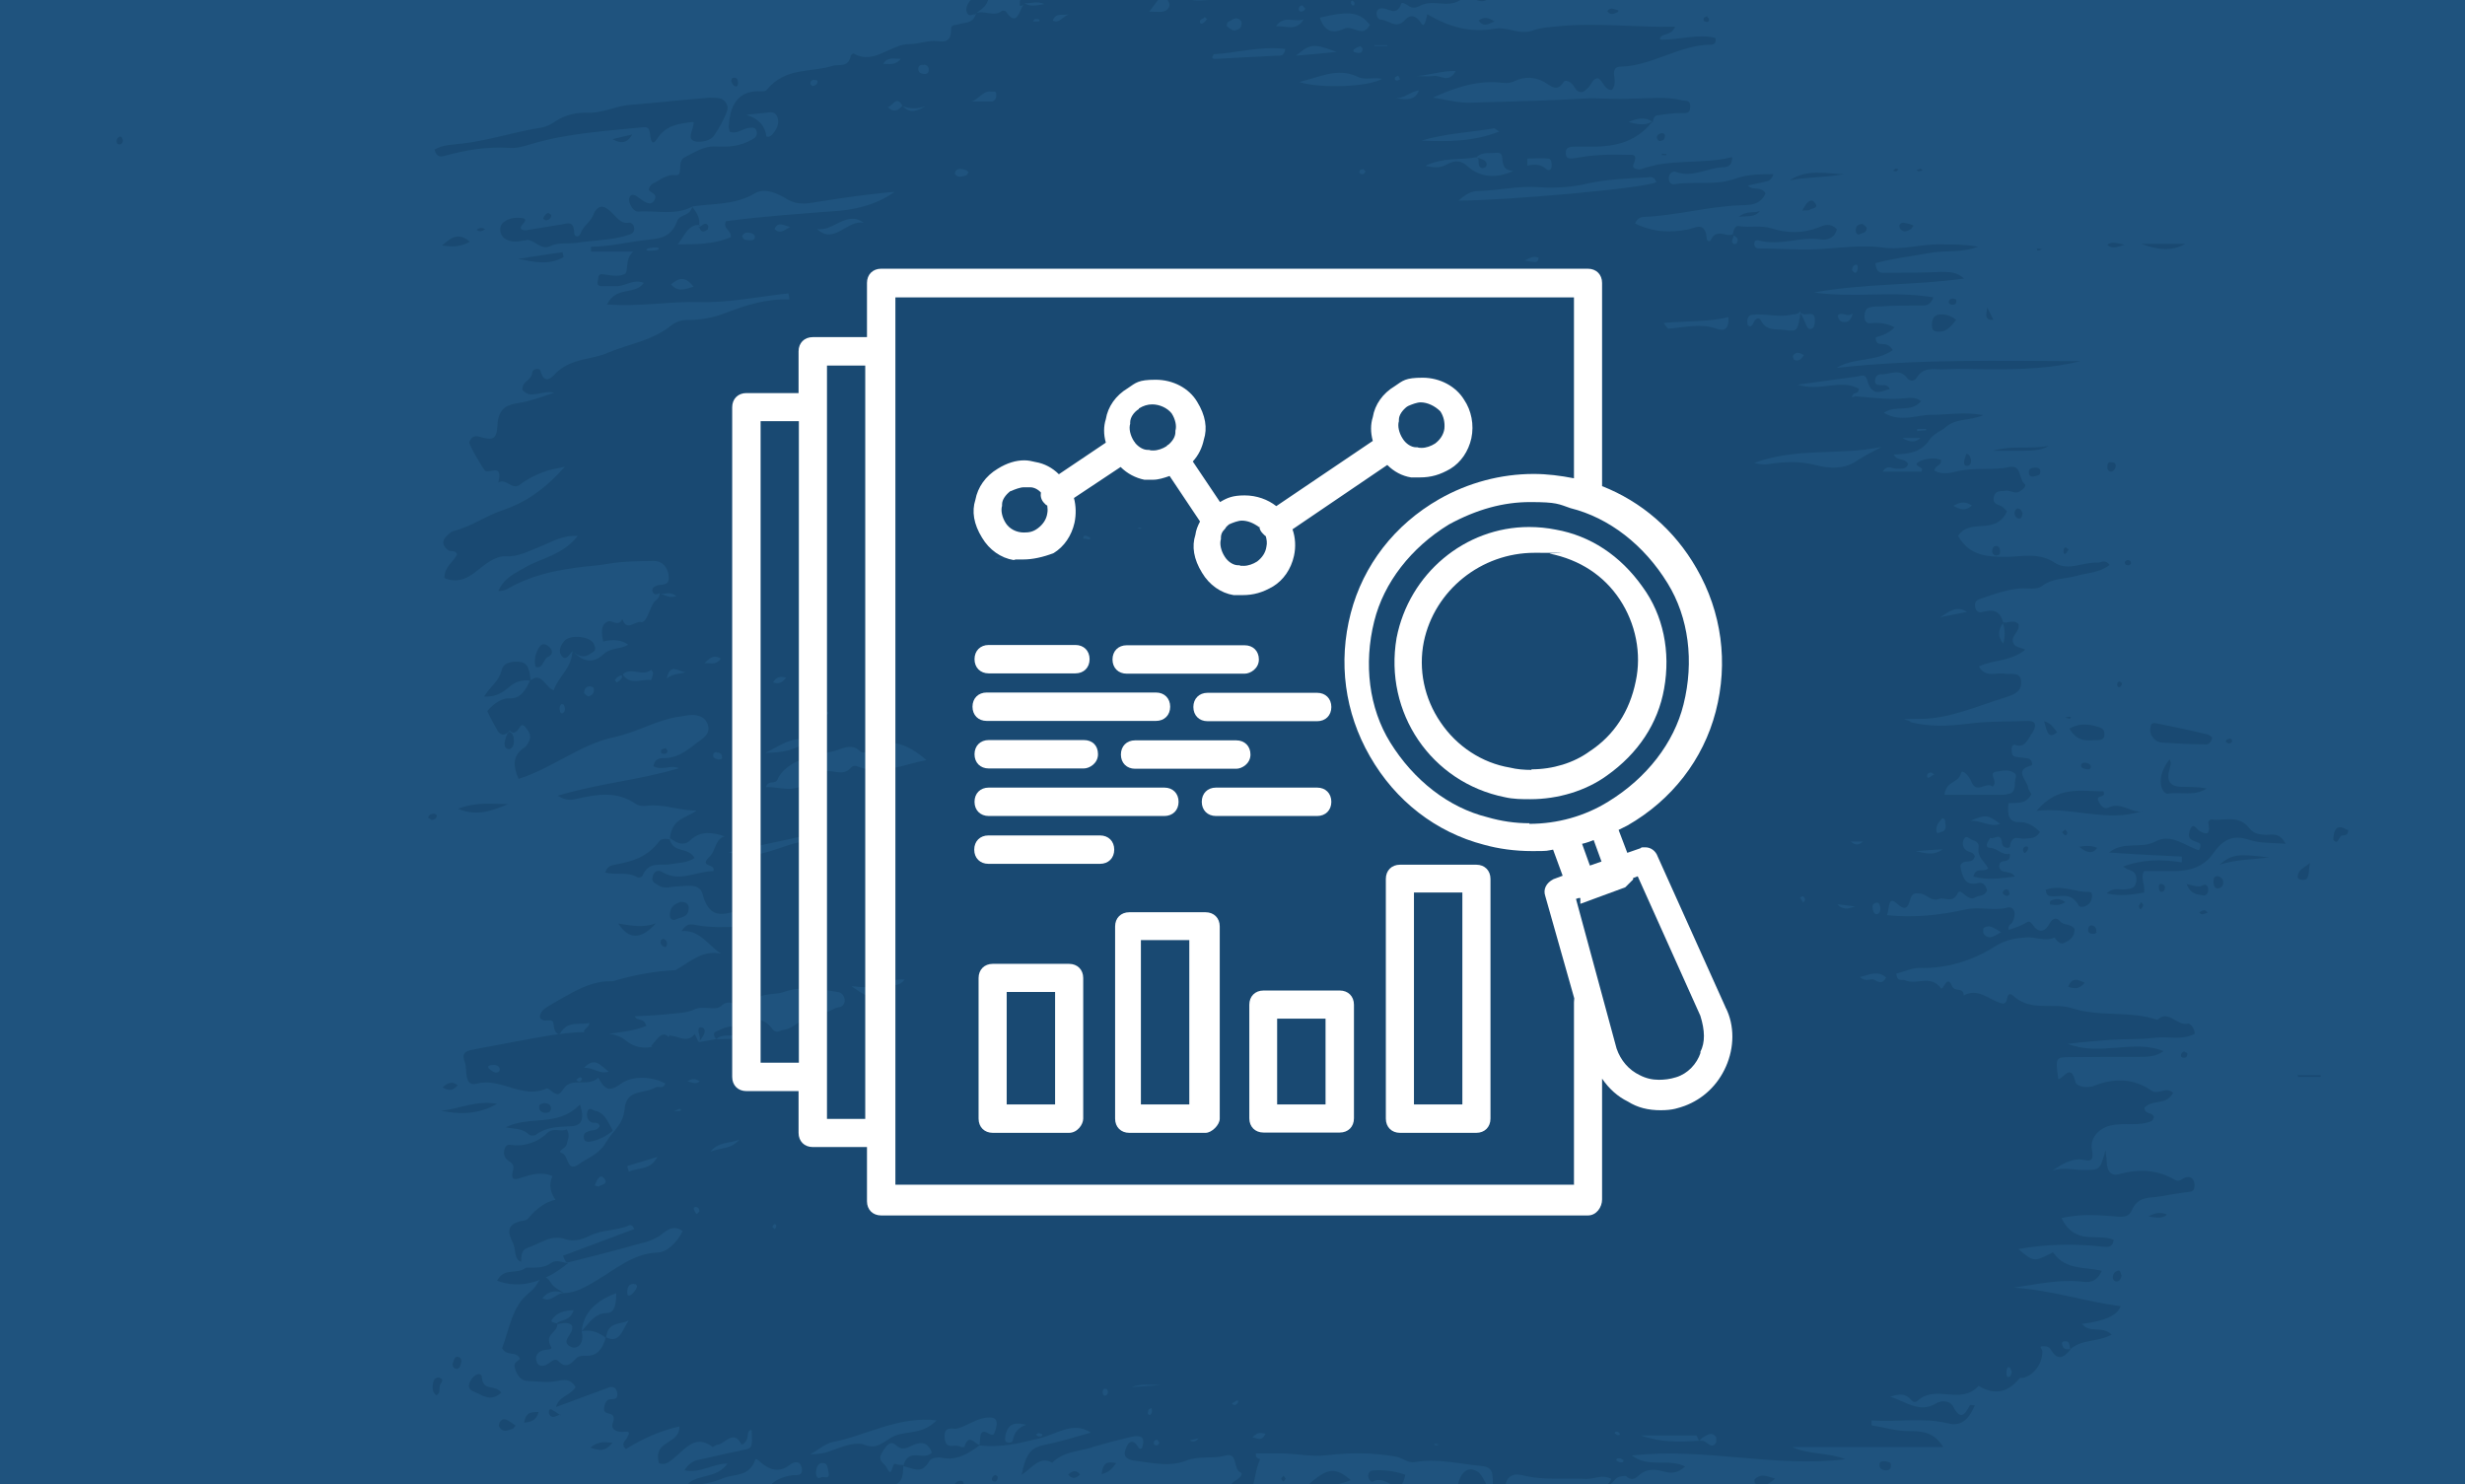 <svg xmlns="http://www.w3.org/2000/svg" id="Capa_1" data-name="Capa 1" viewBox="0 0 850.4 512"><defs><style>      .cls-1 {        fill: #1f537e;      }      .cls-1, .cls-2, .cls-3 {        stroke-width: 0px;      }      .cls-2 {        fill: #00243f;      }      .cls-3 {        fill: #fff;      }      .cls-4 {        opacity: .2;      }    </style></defs><rect class="cls-1" width="850.4" height="512"></rect><g class="cls-4"><path class="cls-2" d="M810.1,286.5c0,1.7-1.3,1.7-2,1.7-1.3,0-1.3,3.5-3,1.7-.3-.3,0-1.1,0-1.6.3-2.5,1.4-3.4,3.3-2.7.6.3,1.1.6,1.8.8h0Z"></path><g><path class="cls-2" d="M241.2,359.5c1.8-.3,3.8-.7,5.7-1h0c3.1,0,6.4-.1,9.5-.4.8,0,2.1,0,1.7-1.6-.1-.7-1.4-1.1-2.1-1.7v.3c3.5-3.8,7.1-4.7,10.5-.1,1.4,1.8,2.5.4,3.7.3,5-.6,8.2-6.8,13.3-6.1,2.3.4,3.8-1.4,5.8-1.7,1.1-.1,2.3-1,2.1-2.8-.3-1.6-1.3-2.4-2.5-2.5-6.2-1.1-12.5-2.1-18.5,0-4.1,1.4-9.3-.4-12.2,5.5-.3.4-1.4.6-2,.4-2.4-.8-4.1-4-7.5-1-2,1.7-5.9-.3-9.1,1.1-2.7,1.3-5.8,1.3-8.8,1.6-3.8.4-7.8.6-11.8.8.7,1.8,3.1.3,4,3.3-5,2-10.1,2.3-15,3-1.6.3-3.3.4-4.8,0-4.2-1.1.7-2.5,0-4-3.3.8-7.2-1-9.9,3.5-.6,1-2.1-.3-2.3-2.7,0-1.7-.8-1.7-1.7-1.7s-2.3.4-3.1-1.1c.3-2.4,2-3.1,3.3-4,6.8-3.8,13.5-8.5,21.2-8.4h.7c7.1-2.1,14.2-3.5,21.4-3.8.3,0,.4,0,.7-.3,4.8-2.8,9.2-6.8,15.3-5.4-4.5-2.8-7.4-8.4-13.7-7.8,2-3,3.5-2.3,5-2.1,5,1,10.1.7,15,.6,1.3,0,2.3-.6,2.3-2.4s-.8-3.3-2.5-3.3-1.3.4-2,.6c-4.7,1.3-8.5,1.4-10.5-6.1-1-4-5.5-2.8-8.6-2.7-2.3,0-4.5,1.1-6.7-.4-1-.7-2.4-1.1-2-2.8.4-2,1.8-2.7,3.3-1.8,6.1,3.7,12-.3,17.7-.3,1-2.8-5.5-1.1-1.1-5.2,1.8-1.8,1.8-5.9,5-6.8-4.1-1.3-8.1-2.1-11.8,1.3-2.4,2.3-4.8,1-7.1-.7v.3c.6-7.2,5.7-7.1,9.2-9.8-5.8.1-11.5-2.4-17.6-1.6-1.1.1-2.4,0-3.4-.7-6.5-4.5-13.3-3.3-20.1-1.8-1.7.4-3.5,1-6.8-1,14.6-4.4,28.5-5.4,41.8-9.5-2.8-1.3-5.9,1-8.8-.7.6-2.8,2.4-2.8,4-2.8,5,0,8.6-3.5,12.6-6.4,1.4-1.1,2.8-2.3,2.3-4.7-.6-2.1-1.8-3.1-3.5-3.5-2.1-.6-4.1,0-6.2.3-7.8,1-15,5.5-22.7,7.1-11.6,2.4-21.5,10.8-33,14.4-2-4.5-2.1-8.2,2.1-10.9.7-.4,1.3-1.6,1.7-2.5.6-1.8-.3-3-1.4-4.4-1.4-1.7-1.8-.1-2.5.7-.8,1.1-1.8,1.7-3,.4-.1.3-.4.6-.7.8-1.4,1-2.5.8-3.5-.8-1.1-2-2.3-4.1-3.5-6.7,2.1-2.5,5-4.5,7.4-4.4,4.4.3,5.8-3.1,7.6-6.5v.3c3.7-3.1,5.1,2.5,7.9,3.4,1.8-5,6.5-7.8,6.5-14h-.3c3.4,4,7.1,5.2,11,1.6,2.5-2.4,5.8-1.6,8.5-3.3-2.1-1.6-5-2-8.6-1.1-.6-2.8-1-5.8,1.6-6.9,1.4-.7,3.5,2.1,5-.8,1.6,4.4,4.2.6,6.4,1,1.8.4,2.8-3.8,4.1-6.2.7-1.4,2.4-1.8,2.4-3.8,1.6.6,3,1.8,5.7,1.1-2.3-2.1-4.1-.3-5.7-1.1-.8.4-1.8.8-2.4-.3-.4-.8,0-1.6.7-2,.1,0,.4-.1.7-.3,1.6-.6,4.4.3,4.1-3.1-.3-3.5-2.4-5.4-5.2-5.4-5.2.1-10.5.1-15.7,1-3.8.7-7.8.8-11.6,1.4-7.6,1.1-15.3,2.8-22.5,6.9-1.1.7-2.4,1.1-3.8,1.1,2.1-4.7,5.8-6.1,9.3-8.2,5.8-3.3,12.7-4.1,18.1-10.8-5-.4-8.8,2-12.6,3.5-4.1,1.6-7.8,3.8-12.5,3.5-3.3-.1-6.8,2.7-9.9,5.2-3.3,2.7-6.9,4.1-11,2.3,0-4,3.1-5.4,4.4-8.2-.7-1.6-2.1-.7-3.1-1.4-2.1-1.6-2.3-3.3-.3-5.1.7-.7,1.6-1.4,2.4-1.6,5.8-1.4,11-5.2,16.7-7.1,8.1-2.7,14.7-7.4,21.5-15-3.3.7-5.7,1.1-7.9,2-2.5,1-5.2,2.3-7.5,4.1-2.8,2.3-5-2.4-7.6-.6,1.7-6.8-2.8-3.1-4.5-4.1-.6-.3-5.7-9.1-5.5-9.8.6-1.8,1.7-2.4,3.3-2,4.8,1.4,6.1,1.1,6.4-3.8.3-6.7,4.1-7.2,7.4-7.8,4-.6,7.5-2,12.2-3.5-4.1-1.1-7.9,2.5-11-1-.1-3.3,3.1-3,3.4-5.9.1-1.6,2.7-1.6,2.8-.8,1.6,5.7,4.4,1.8,5.7.6,5.4-5,12-4.2,17.8-6.8,7.2-3,14.9-4,21.5-9.2,1.8-1.4,3.8-2.1,5.9-2,4.4,0,8.6-.8,12.9-2.4,7.2-2.8,14.4-5,22.1-4.7,0-.7-.1-1.4-.3-2.1-10.2,1.1-20.5,3.3-30.7,3-10.3-.3-20.5,1.7-31.9.8,3.3-6.5,9.5-3,12.7-7.4-3.3-1.4-5.9.8-8.9,1.1-1.8,0-3.7,0-5.5,0s-1.7-1-1.4-2.3c.1-1.1.3-2,1.7-1.8,2.4.3,5.2,1,7.4,0,1.7-.8-.1-5.2,3.1-7.8h-14.6v-1.7c6.4,0,12.6-1.6,18.8-2.3,4.2-.6,8.6-.3,10.9-6.5.8-2.5,4.5-1.6,5.2-5,1.4,2,3,3.8,2.3,6.9l.3-.6c-4.1-.3-5.4,4.1-7.6,6.7,6.1,0,12.5,0,18.3-2.5.3-2.5-2.8-2.7-1.7-5.5,12.2-1.6,24.4-2.5,36.7-3.4,7.2-.4,14.9-2,21.5-6.7-8.8.7-17.6,2-26.3,3.4-3.7.6-6.9,1.3-10.6-.8-3.4-2-7.6-4.2-11.3-2.1-6.9,4.1-14.2,3.4-21.4,4.5-6.1,3.3-12.6,1.3-18.8,1.8-1.1,0-2.1-1-2.7-2.3-.3-.7-.7-1.7-.4-2.4.4-1.3,1.4-1.3,2.4-.7.8.6,1.6,1.1,2.4,1.7,1.3.8,2.7,1.4,3.7,0,1.7-2.7-1.6-2.7-1.8-4,.6-1.7,1.4-2,2.3-2.4,2.3-1.3,4.1-2.8,7.1-2.5,2.7.3.1-4.8,3.1-6.2,3.4-1.7,6.5-3.8,10.3-3.7,4.4.3,8.8,0,12.9-2.4.8-.4,1.7-1.1,1.6-2.4-.3-2-1.6-1.7-2.7-1.6-2.3.3-4.2,2.3-6.7,1.3,0-.6-.3-1-.3-1.6.4-8.8,4.2-12.7,11.2-12.3.7,0,1.6,0,2-.6,6.4-7.8,15-5.8,22.7-8.2,2.3-.7,5.2.8,6.2-3.4,0-.4.8-1,1.1-.8,6.9,4,12.7-3.4,19.3-3.3,3.1,0,6.2-1.4,9.5-1,2.1.3,4.8.4,4.7-4,0-2,1.6-1.4,2.5-1.8,2.3-.8,5.2,0,6.2-4.1l-.3.3c3-1.3,6.2,1.4,9.1-.8.3-.3,1,0,1.3,0,4,6.1,4.7-.4,6.5-2.7,2.1,1.3,4.1.8,6.9.3-2.8-1.3-4.8,0-6.9-.3-.4.8-1.6,1.3-1.6.6-.1-3.5,1.7-5.2,4.4-3.8,1.3.7,2.7.8,4,.7,7.5-.4,15.2-1,22.7-1.4,1.1,0,2.4-.3,3.4,0,4.4,1.8,8.4.8,12.2-2.4,2.7-2.3,5.1-3.5,7.9,1.6C409.5,2,415.2-.4,419.9,0c.4,0,1.3-.8,1.6-1.4.7-1.7.1-4.5,2-5.1.8-.3,2,2.3,3.5,1.3,3.3-1.8,1.7,1.4,2.1,2.8.3,1,1.1.7,1.7.7h5.5c3.8-.2,6.3-2.8,7.6-7.8.4,5.2,2.5,6.9,6.2,6.5,6.2-.7,12.5-1,18.8-1.6-1.6-4.4-5,0-7.1-3.7,5.2,1,9.5-2.4,14.2-2.1,1.8,0,3.7,0,5.2-1.6,3.4-3,5.5.1,7.8,2.7,0,0-.3,1-.4,1.6v.8c-.1,1.6-2.1,2.7-.6,4.5.1.3,1,0,1.3,0,1-1.7.3-3.1-.4-4.7,0-.3-.3-.4-.4-.7,1.8.8,3,1,4.1-2.1,1.3-3.8,4.7-4.4,5.7-1.1,2,6.7,5.5,3.5,8.8,3.3h-.1c6.5,0,13.2-.8,19.4,2.7h0c-1.8,2.8-3.8,4.1-6.4,1.6-1.7-1.6-4-2.1-4.8,0-2.1,5.2-4.8,4.1-7.9,2.4-.6-.3-1.6-.6-2-.3-4.7,5.1-10.5.6-15.4,3.3-1.3.7-2.7,1-4,0-.8-.6-2.3-1.4-2.5-.7-1.7,4.7-4.5,1.3-6.8,1.6-1,0-1.8.7-1.7,2,0,.7.7,1.8,1.1,1.8,3,0,5.7,3.8,8.9,0,1.6-1.8,3.7-1.4,5.4,1.3.7,1.3,1.4.6,2.1-3.1,7.4,4.4,14.9,6.5,23.2,5,4.2-.8,8.8,2.3,13.3.6,2.7-1,5.4-1.1,8.2-1.4,13.5-1.4,26.9.4,40.8.1-1.3,3.1-3.8,2.1-5.1,3.7-.3.7,0,.8.7.8,6.1,0,12.2-2.1,18.3-.6.4,1.8-.6,2.3-1.4,2.3-10.9,0-20.5,7.4-31.4,7.6-1.6,0-2.5,1-2.1,3.3.3,1.6.3,3.4-.8,4.7-2.5.3-3.1-3.3-4.8-4-1.6,0-2.1,1.6-2.8,2.5-1.8,2.4-3.7,3.5-5.5.3-1-1.7-3-2.4-3.5-1.6-2.4,3.7-4.2,1.6-6.7.1-3.3-1.8-6.8-2-10.3-.3-1.3.6-2.4.7-4,.6-8.2-1.1-16.1,1.4-24.2,5.1,4.5.6,9.2,2,13.7,1.7,12.7-.4,25.5-.6,38.2-1.4,5.7-.3,11.3.4,17,0,5.7,0,11.5-.8,17.1.6,1.3.3,3-.3,2.8,2.4,0,2.3-1.6,2-3,2-2.7,0-5.5.4-8.2.8-1,0-1.6,1-1.7,2.3-2.5-1.8-5.2-1.4-8.4,0,3.1.8,5.8,1.4,8.4-.3-6.4,8.1-14.4,8.9-22.8,8.8-1.4,0-2.7,0-4.1,0s-3.3,0-3.1,2.3c0,2.4,2.1,1.7,3.4,1.6,5.9-1.1,11.9-1.3,17.8-1.1,2,0,3.7-.4,2.1,3.4-.6,1.4,1.6,1.8,2.5,1.6,10.3-3.8,21.1-1.6,31.6-4.2,0,3.4-2,3.5-3.5,3.5-5.2.3-10.3,3.7-15.9,1.6-1-.4-2.4.4-2.5,2.1,0,1.8,1,2.4,2.3,2.1,7.1-1,14.2.6,21.1-2,4-1.4,8.1-1.4,12.7-1.4-.8,2.7-2.5,2.4-3.8,2.8-1.6.4-3.1.7-5,1.1,2,2,4.4,0,6.1,2.7-1.8,4-5.1,4-8.1,4.1-11.2.3-22.2,3.5-33.4,4-1.3,0-2.7.3-3.5,2.3,6.1,3,12.2,3.3,18.5,2,2.4-.6,5.7-2.7,6.2,3.1,0,1,1,1.4,1.4.6,2.1-4.4,5.5-.6,7.9-2.1.3,1.3-1.4,2.4,0,3.5.3,0,1,0,1.1-.4,1-2-.8-2-1.4-3,.3-1.4.7-3.1,2.1-2.8,3.7.6,7.5-.4,11.3.8,5.4,1.7,10.9,1.8,16.3-.4,2-.8,4-1.6,6.2.7-.8,3.3-3.8,3.8-5.4,3.5-7.2-1.1-14.4,2.4-21.7.3-.7,0-1.3,0-1.4,1.1,0,1,.6,1.7,1.3,1.7,6.7,0,13.3.6,20,.3,7.6-.3,15.3-1.7,23.1-.6,6.5,1,13.2-1.3,19.8-1.1,4.4,0,8.6,0,13,.8-5.7,2.3-11.8,1.1-17.6,2.3-5.9,1.1-12,1.8-17.8,3.4.4,3.7,2.1,3.3,3.4,3.3,6.4,0,12.9,0,19.3-.3,2.7,0,5.4,0,7.9,2.3-17.1,2.4-34.5,1.6-51.7,4.8,13.6,2,27.2-.7,41.1,1.7-1.3,3.4-3.3,2.7-5,2.8-4.4,0-8.8,0-13,.3-1.4,0-2.8,0-4.1.4-1.3.3-1.7,1.8-1.7,3.3s1,2.3,2.3,2.1c2.8-.3,5.5,0,8.1,1.4-1.8,2-4.2,2.8-6.5,3.5,0,2.7,1.6,2.1,2.5,2.3,1.1,0,2.3.3,3.4,2.1-6.1,4.2-13.3,2.4-19.4,6.1,28-3.1,56.1-2.4,84.1-2.3-9.6,2.4-19.4,2.8-29.2,2.8s-11.5-.3-17.3,0c-3.4.3-7.4-1.4-10.1,3.1-.6,1-2.3,1.1-3.1,0-2.8-3.8-6.1-1.1-9.1-1.4-1,0-1.8.7-2,1.8-.3,2.3,1.3,1.8,2.3,2,.8,0,1.8-.4,2.8,1.3-3.3,1-6.2,2.7-7.8-3-.6-2.3-2.1-1.6-3.5-1.3-6.4.8-12.7,1.8-20.5,2.8,7.9,2.5,14.7-2.1,21.1,1.4,0,1.8-1.6,1.3-2,2-1.1,1.7.6.6.6.6,5.7.4,11.5,1.3,17.1.7,1.7-.1,3.5-.6,5.8,1-3.8,4.2-8.5,1.1-12.9,4,5.9,3.5,11.5.6,16.7.7,5.5,0,10.9-1.1,17.6.1-4.8,2.1-9.3,1-12.9,4.1-1.8,1.6-4.1,2.1-5.7,4.5-3,4.5-7.5,4.8-12.3,5,1.3,2.4,3.7,1,5,3.3-.8,2.1-2.5,1.4-4,1.6-1.6,0-3.1-1.6-4.8,1h13.3c1.7-1.8-3.8-1.8-.6-3.5,2.3-1.1,4.8-1.4,7.4-.6.3,2.3-1.8,1.6-2.3,3.7,2.4,1.4,5.1,1,7.5.4,6.1-1.6,12.5-.3,18.5-1.6,4.2-.8,3.1,4.2,5.2,5.9.8.6-.8,2.1-2,2.7-1.6.7-3.1-.7-4.7-.4-1.4.3-3.5-.4-4,2.4-.3,2.4,1.7,2.3,2.8,3,.6.4,1.1,1,1.8,1.7-4,8.6-12.6,2-16.9,8.5,4.2,7.1,10.2,7.1,16.4,7.2,5.7,0,11.3-1.7,16.9,2,4.7,3.1,9.9-.3,14.9,0,1.3,0,2.5-1.3,4.1.8-3.7,2.8-7.8,2.7-11.6,3.8-4,1.1-7.9.6-11.8,3.5-1.8,1.4-5,.6-7.5.8-4.7.4-9.1,2-13.5,3.5-1.1.4-2.3.8-2,2.8s1.6,2.1,2.5,1.8c3.1-.7,5.9-1.1,7.2,3.7-1.9,2.6-1.9,5.1,0,7.2.7-2.5.7-5-.3-7.4,1.7.7,3.7-1.1,5.5.6,1,2.8-3.4,4.2-1.4,7.2.6.8,2.1,1,3.8,1.7-5,4.2-10.8,3.3-16,5.8,2.3,4.1,5.9,2,8.6,2.5,2.1.4,5.4-.8,5.9,2.1.7,4.2-2.7,5.2-5.4,6.1-9.8,3-19.3,7.4-29.5,7.4s-2.3.4-3.3,1.1c6.5,1.7,13.2,1.4,19.7.6,7.1-1,14.2-.7,21.2-1,2.5,0,2.7,1.8,1.4,3.8-1.6,2.3-2.7,5.7-5.9,4.5-.7-.3-1.4.3-1.4,1.3s0,2.4,1.1,2.7c1.6.4,3.3.3,4.8.7,1,.3,1.6,2.3.8,2.4-6.1,1.6-1.3,5.1-1,7.6,0,.7.7,1.4,1.1,2.3-2,3.7-5.1,2.8-7.9,3.1-.4,4,0,6.7,4,6.5,2.5,0,4.8,1.3,6.9,3.4-1.6,2.5-3.4,2.1-5.2,2.3-2,.3-4.5-1.8-5.2,2.7,0,.8-2.5.7-2.7-1-.4-4.4-3-1-4.1-2-.4.7-.8,1.3-1.1,2.1-.3,1,.3,1.4,1.1,1.4,2.4,0,4.2,2.8,6.8,2,.3,4.2-3.7,1-3.7,4.5.7,3,3.7.7,5.4,3.4-5,.6-9.5,1.3-14.3,0,.8-3.5,3.3-1.3,5.1-2.8-1-2.3-3.8-3.7-3.3-7.1.3-1.7-1-2.4-2.1-2.7-1-.3-2.1-2-3-.3-.7,1.6-.3,3.3,1.3,4.1.8.4,1.8.3,2.5,1.7-.7,3.3-4,.6-5,3.4.6,3.8,1.8,7.2,6.2,5.9,1.3-.3,2.7.6,3,2.7-1,2.1-2.8,1.4-4.1,2.3-2.5,1.6-5-3.5-5.9-1.6-2,4-4.4,1.3-6.5,2.1-2.7,1.1-4.2-1.6-6.4-1.8-1.3-.1-2.8-.6-3.5,1.7-1,3.7-2,4.1-4.8,1.6-3-2.7-2.4,1.8-3.3,4.1,9.3,1,18.4,0,27.3-2,4.8-1,9.5.6,14.2-.6,2.4-.6,3.3,2.1,1.8,5-.4.8-1.7.8-1.3,2.7,1.7-.6,3.4-1.1,5.1-2s1.8-1.4,3,0c2.1,3.1,4.2,3.1,6.1-.4,1-1.7,2.3-2,3.5-.6,1.4,1.6,3.7.7,5,2.7,0,2.8-1.6,3.8-3.4,4.7-2,1.1-3.4-1.8-3.5-1.8-3.4,1.6-6.8-.4-10.1,0-3.3.3-6.4.7-9.8,2.7-8.4,5.4-17.3,8.1-26.8,7.8-2.5,0-5.2,1.3-7.9,2,.3,3,2,1.8,3.1,2.3,4,1.7,8.6-2.1,12.3,2.7.8,1,2.1-5,3.8-.8,1,2.4,3.8.1,4.1,3.3,4.8-2.7,8.6,1.4,12.9,2.7,1.1.3,1.7-.1,2-1.6.3-1.3.8-2.1,2-1.1,6.2,5.8,13.7,2.3,20.4,4.4,9.6,3.1,19.8.8,29.5,4,3.8-3.7,6.8,2.3,10.5,1.3.6-.1,2.1,1,2.4,3.5-4.4,2.4-9.2.8-13.7,1.4-5,.6-10.1.4-15.2.7-4.7.4-9.3.7-15,1.4,11.6,4.4,22.7-1.7,33.1,2.5-2.8,2.1-5.9,2-9.1,2-7.8,0-15.6,0-23.4.1-4.8,0-4.8.3-3.8,7.6,2-.4,4.4-5.7,5.9,1,.4,1.6,4.4,2.3,6.9,1.1,6.7-2.5,13.2-2.4,19.3,1.8,2.5,1.7,5-1.6,7.5.8-2.4,4.5-6.9,2.1-9.9,5.1,0,2.5,2.7,1.3,3.3,3.3-.3.4-.4,1.1-.7,1.3-4.7,2-9.6.4-14.3,1.6-3.7.8-7.2,4.1-6.4,8.2.8,4-.7,4.1-2.4,3.7-4.2-1-7.8,1.3-11.3,3.7,3.5-1.4,6.9-.3,10.5-.3,5.9,0,5.9.3,7.9-6.8,0,1.4.4,2.5.4,3.7,0,3.7,1.7,5.4,4.4,4.5,6.7-1.8,13-1.6,19.3,2.1,1.6.8,2.5-.8,3.8-1,1.6-.3,2.7.6,2.8,2.7,0,2-.8,2.3-2.1,2.4-3.4.4-6.8,1-10.2,1.6-3.5.6-7.2-.3-9.5,5-1.3,2.8-4.7,1.8-7.1,1.7-5.4-.4-10.9-.7-17,.7,4.7,9.6,12.2,5.1,18,7.5-.3,2.5-1.7,2.5-3.4,2.4-9.8-1.1-19.5-1-29.5.8,5.2,4.4,5.5,4.4,11,1.6.4-.1.8-.7,1.1-.3,4.4,6.1,10.6,4.7,16.7,6.2-2,4.4-4.8,4-7.2,3.7-7.8-.8-15.4,1-23.1,2.1,12.5.8,24.5,4.8,36.8,6.4-1.1,3.2-5.6,5.2-13.3,6.1,2.7,3.5,6.8.4,10.2,3.7-5,2.8-10.2,1.4-14.3,5.1-.3-1.1,0-2.8-1.6-2.8s-1.3.8-1,1.7c.6,1.4,1.8,1,2.8,1-2.1,2.7-4.4,4.4-6.8.3-.6-1.1-1.6-1.3-2.4-1.3-2.3-.1-.6.8-.6,1.8,0,4.5-3,8.1-6.5,9.1-.4,0-1.1,0-1.3.1-4.2,5.2-8.9,5.9-14.2,2.7-6.2,6.8-14.6-.7-21,5.1-1.3,1.1-2.1-.1-3-1-2.1-1.8-4.2-1-6.5-.4,5.2,1.6,10.1,5.9,15.9,2.3,1.8-1.1,4.7-1,5.8,1.1,2.5,4.8,4,3,5.8-.4,0-.3.8,0,1.7,0-2.1,5-4.8,7.4-9.3,6.2-8.8-2.1-17.6-.3-26.3-1v1.7c4.4.7,8.8,2.1,13.2,2,4.4,0,8.4.4,11.5,5.5h-52.1c6.1,2.7,12.3,1.8,18.3,4.2-24.2,3-48.3-4.1-73.6-1.3,5.9,4.5,12.3.8,18.4,3.8-3.1,2.8-5.5,2.3-7.9,1.6-2.8-.8-5.7-.7-7.9,1.3-1.8,1.6-2.8,2-4.7.4-.3-.1-2.7,0-3.5,1-6.1,7.2-13.7,5-21,5.2-2.4,0-4.2-.6-4.8,3.8-.4,3.5-1.6,3.8-4.8,1.8-.7-.4-1-.7-1.4,0-2.4,4.4-5.2,2-7.9.7-3-1.4-5.9-2.8-9.2-.4.7-4.8-1.1-7.7-5.4-8.8,1-4.7,3.5-6.9,6.9-4.8,2,1.3,2.7,5.1,5.1,7.1.4-7.5,0-8.6-4-9.1-7.6-.7-15.2-2.7-22.9-1.3-2.3.4-4.4-1.7-6.9-2-7.8-1.3-15.4-1.3-23.2-.4-5,.6-10.1-.4-15-.6h-9.6c-.4,2,1.7,1.7,1.4,2.1-1.4,3-1.6,6.2-2.5,9.2-.7,2.7-3.4.4-4.8,1.8s-.4,0-.7,0c-1,.3-1.8,0-2.1-1.3-.1-.8.3-1.6,1-2,1.3-.8,3.8-2.5,2.3-3.3-2.5-1.1-.8-6.9-5.1-5.8-4.4,1.3-9.2,0-13.6,1.8-5.9,2.3-11.9.7-17.7,0-1.6-.1-4-1-3.4-3.1.4-2,2.1-5.8,4.7-1.4.6.8,1.3.3,1.4-.7.3-1.1.4-2.5-.6-3-1-.4-2.3-.3-3.4,0-4.7,1.1-9.5,2.4-14.2,3.8-4.4,1.3-9.2,1.3-13,5.1-4.2-2.5-6.9,1.7-10.5,4.2,1-5.7,2.5-9.3,7.2-10.2,5.5-1.1,11-2.8,16.6-4.4-6.2-4.1-12,.7-17.7,2-6.9,1.7-13.6,3.3-20.7,2.4.4-2.1-.3-6.2,3.1-4.1,1.7,1,2,.3,2.4-1.1.8-2.5.8-4.5-2.1-4.4-4,0-7.4,2.8-11,3.8-1.4.4-4.8-1.3-4.4,3.3.4,4.5,3.7,1.7,5.5,3,.4.3,1.3.1,1.3,0,1.6-5,3.7-.7,5.4-.6-4.1,3-8.1,5.5-13.2,4.4-1.4-.3-3.8,0-4.4,1.3-2.7,4.8-5.9,2-8.9,1.6,1.7-6.8,7.1-1.6,9.9-4.7-1.4-3.5-3.5-3.8-6.2-2.7-2.1.8-3.8,2.4-6.4,0-2-1.8-3.7,1.1-4.8,3.1-1.4,2.5,1.1,3.3,1.8,4.8,2,4.2,1.7-1.8,3-1.3.8.4,1.8.3,2.7.4.1,4.2-.6,7.2-4.8,6.8-1,0-2.1,1-3.1,1.6h.1c-1.6-.3-3.3.8-4.7-.7-.6-.6-1.6-1.3-1.7-.7-1.4,6.2-4.7,3-7.5,2.4-1.1-.3-2.3.7-2.8,2-.8,2.4-3.4,3.1-3.8,6.4-3.1-1.3-4.8-5.8-8.6-3.8-2.8,1.6-5.9,2.8-10.2,3,6.2-7.5,14-5.8,20-10.5-6.7,1.1-13.2,2.1-21,3.4,3.1-5,6.4-5.8,9.9-6.4,1.1-.1,4,.6,3.1-2.8-.7-2.5-2.8-1.7-4.1-.7-3.7,2.8-6.9,1.7-10.2-1.1-.6-.6-1.4-1.4-1.7-.6-2.1,5.8-6.9,4.7-10.6,6.1-4,1.6-8.2,2.8-12.6,2,4.1-3.4,9.9-1.7,13.7-6.9-5-.1-9.3,3.5-14.9,2.3,1.4-2.1,2.8-3.1,4.5-3.5,5-1.1,9.9-2.3,14.9-3.3,4.1-.8,4.1-.7,3.8-7.1-1.7.1-1.1,2-1.6,3.1-.4,1.1-1.6,2.4-2,1.7-2.8-5.1-5.5,0-8.2.3-.7,0-1.6,1-1.8.7-6.2-4.8-9.9,1.6-14.3,4.8-1.1.8-2.5,1.6-4.1.8-2.1-8.1,7.1-6.1,7.1-12.6-6.5,1.4-12.7,4.2-18.5,7.8-1.8-1.8-.3-2.7.3-3.7.7-1.4,1.6-2.5-.7-2.3-2.1.3-5-.4-4.1-3,1.7-4.7-3.5-2-3-5.2.4-2.3,1.1-3,2.5-3s2.4-.3,2-2.4c-.4-1.7-1.6-2.1-2.7-1.7-6.2,2.3-12.3,4.5-18.4,6.8h0c1-3.8,4.8-3.8,6.8-6.9-2-3.1-4.2-2.5-6.4-2.1-3.4.7-6.8.1-10.2,0-2.3,0-3.7-2.1-4.4-4.5-.6-1.8,1-2.3,1.8-3.1-1.3-3-4.4-.6-6.2-3.7,2.5-6.4,3.4-14.4,9.2-19,1.1-.8,2.3-2.1,3-3.4,1.6-2.7,2.8-3.1,4.7-.1,1,1.7,3,2.4,4.5,3.5-2.7-1-5.2-1-7.5,1.7,3,1.8,4.8-1.8,7.4-1.7,4-.1,7.5-2.1,11-4.2,6.8-4,13-9.5,21.2-9.8,3.1,0,6.7-3.1,8.8-7.4-2.7-2-4.8-.8-6.7.7-2.5,2.1-5.4,3-8.4,3.7-8.1,2.3-16.3,4.4-24.4,6.4-1,.3-1.3-1.4-1.8-2.3,8.2-3.1,16.4-6.1,24.6-9.2-.4-1.1-1.1-1.6-1.7-1.3-4.5,2-9.3,1.4-13.9,3.7-2.4,1.3-5.7,2-8.1,1.1-5-1.8-8.8,1.6-13.2,3-2,.7-2.1,2.7-2.1,4.8-2.5-.8-1.8-4.2-2.8-6.4-2.3-4.5-1.6-6.4,2.4-7.6,1-.3,2.1,0,3.1-1.3,2.8-3.3,5.8-5.4,9.1-6.1-1.7-2.5-2.4-5.2-1-8.2-4.1-1.7-7.6-.4-11.2.7-1.8.6-3.4.8-2.4-2.7.7-2.8-1.8-2.8-2.7-4.4-.6-1.1-.6-2.1-.1-3.3.6-1.3,1.4-1.1,2.4-1,4.2.6,9.2-1.1,12-4,2.3-2.3,4.8-.3,6.9-1.4,1.3,2.1.3,3.5,0,5.1s-3.7,2.4-1.6,3.1c2.3.8,1.6,6.9,5.8,3.8,3.4-2.4,7.1-3.4,9.6-7.9,2.1-3.7,5.7-5.5,6.2-11.3.7-6.8,6.8-5,10.5-7.2,1-.7,2.8.7,3.5-1.4-4.4-2.5-11.3-2.8-15.2,0-2.7,2-5,3-7.1-.7-.3-.4-.8-1.3-.8-1.3-3.7,3.4-9.2-.4-11.9,3.7-1.3,1.8-1.6,2.3-3,1.7-1.1-.4-2.3-2-3-1.7-8.2,3.8-15.7-3.8-23.8-1.7-5,1.3-3.3-4.8-4.4-7.6-1.3-3.3,1-3.7,2.8-4.1,9.1-1.7,18.1-3.5,27.2-5,5-.7,10.1-1.4,15.2-.8,3.4.4,6.8-.3,10.6,2.8,4,3.3,10.5,3.4,15.2-2.1v.3c2.7,0,5.7,2.8,8.4-.6h0l1.1,2.4.4.4ZM311.5,36.6c2.5,2.8,5.1,1.6,7.8,0-2.7,1-5.2,1.1-7.9,0-2.1-3.8-3.1-.4-5.1.4,2.5,2.3,4,.6,5.2-.7h0v.2ZM303.3,338.6c3,.6,6.1,2.8,8.8-.7-3-.3-5.8,1.1-8.6.7-2.5,2.4-5.5,2.1-9.8,1.6,7.5,5.1,7.8,5.1,9.8-1.6h-.2ZM214.8,233c-.4,0-.8,0-1.3.3-.6.3-1,.8-1.4,1.3.3.3.6,1,.7.8.6-.3,1.1-.7,1.6-1.3.3-.3.1-1,.3-1.6,2.8,4.2,6.5,1.6,9.9,2.1.1,0,.6-1.4.7-2.3,0-.4-.4-.8-.6-1.3-3,2.7-6.7-1.1-9.8,1.6v.3h0ZM347.9,192.3h-4.5v.6c1.4-.1,3-.3,4.4-.4,6.9-.6,13.9-1.4,20.2-5.4-6.9,1-13.9,1.3-20.2,5.2h.1ZM586.2,497.2c-.4-.7-.7-2-1.1-2h-19c6.7,2.4,13.3,2.3,20.2,1.8.4,0,.8,0,1.3.1,1.6.4,3,3.1,4.5.4,0-.3,0-1.3,0-1.6-1.6-2.4-3.3-.7-4.8.1-.4.3-.7.7-1.1,1h0v.2ZM620.9,107.4c.7,1.4,1.4,2.8,2.1,4.4.4,1,.8,2.1,2,1.6,1-.4,1.1-1.7,1.1-2.8s0-2.1-1.4-2.3c-1.3,0-2.7.6-3.8-.7-1,1.1-2.1.7-3.3,1-4.4,1-8.6-.6-13,0-1,0-1.7.7-1.8,2.1,0,.6,0,1.4.3,1.6,1.1.8,1.6-.4,2-1.3.6-1.1,1.8-1.6,2.3-.6,2,4,5.2,3,8.1,3.4,4.7.7,4.7.4,5.7-6.2h0l-.2-.2ZM509.6,54.5v-.3c-5.7,1.1-11.8,0-17.8,3,3.1.8,5.4.7,7.8-.7,2.1-1.1,4.4-1.3,6.5.7,4.4,4,9.9,4.5,15.9,1.8-2.4-.3-3.4-1-3.7-4,0-2-.8-2.4-2.1-2.3-2.3.3-4.7-.4-6.7,1.4v.3h.1ZM192.2,456.5c.7,3.1-4.7,3.5-2.1,8.1.7,1.3-2.1.8-3.3,1.4s-2.1,1.6-1.8,3.1c.3,2.1,1.7,2.4,3.3,1.8,1.4-.6,3-2.8,4.4-1.3,2.4,2.5,4.1,1.1,5.9-.8,1.1-1.3,2.5-1.1,4-1.1,3.5,0,5.4-2.5,6.4-6.4,4.8,2.5,5.8-2.8,7.9-5.8-2.7,1.7-7.2,0-7.8,6.1-2.5-2-5.2-3-8.4-2.4,2.5-2.7,4.4-6.1,8.4-6.2,3.3,0,3.4-3.5,3.5-6.9-7.6,2.8-11.5,7.3-11.9,13.3,1,4.5-1.8,6.2-3.8,5.2-4.1-2,1.8-4.7.3-7.5-1.7-1.3-3.5-.4-5.4-.3,1.6-1.8,4.8-.8,6.1-4.8-3,0-5.4.8-6.9,2.5-2,2,.6,1.6,1.1,2.1h.1ZM278.5,270.1c2.1-3.5,5.4-4.4,8.6-4,2.4.3,4.5,1,6.5-1.3.7-.8,1.6-.7,2.5-.3,7.9,3,15.3-.7,23.5-2.3-6.8-5.8-13-8.2-20-3.3-.7.6-2.1,1-2.7.4-3.4-3.4-6.7-.6-9.9,0-3.8.7-7.5,2.1-11.2,3.1-2.4.7-6.4,3.5-7.5,6.4-1,2.1-3.1,0-4.1,2.7,5-.1,9.8,2.3,14.2-1.7,1.6-.7,3.5,2,5.1-.7-2-.8-3.5,0-5.2.8h.1v.2ZM571.5,62.9c-1-2.3-2.3-1.8-3.4-1.7-6.7.4-13.3.6-19.8,2-5.7,1.3-11.3,1.8-17.1,1.4-7.1-.6-14.2,1.1-21.2,1.3-2.3,0-4.4,1.1-6.8,3.3,15.9,0,64.3-4.2,68.3-6.4h0,0ZM649.1,154.2c-14.6,3-29.6.1-43.9,5.5,1.6.4,3.3.7,4.8.4,5.4-.8,10.6-1.1,16.3.3,4.7,1.3,10.2,1.6,14.7-1.7,2.7-1.8,5.4-3,8.1-4.5h0ZM323.3,490c-13.3-1.6-24.4,5.2-36.1,7.5-2.7.6-5.1,2.8-7.6,4.2,2.8,0,5.2-.4,7.6-1.4,3.8-1.4,8.1-3.1,11.3-1.8,4.5,1.8,7.1-2.1,10.5-3.3,4.4-1.6,9.6-.4,14.3-5.4h0v.2ZM671,274.2h18.4c1.1,0,2.3,0,3.4-.3,1.7-.1,2.3-1.6,2.3-3.5s1-3-.3-3.8c-1.8-1.3-4.1-.7-6.1-.4-2.5.4-.4,2.5-.6,3.8,0,.4-.3,1-.6,1.4-2.3-2.1-5.7,3-7.5-2-.7-1.7-3-4.1-3.4-2.8-1,3.8-5,2.5-5.8,7.5h.2ZM555.9,510.2c-3.1-1.7-5.8,0-8.5,0-7.4-.4-14.9.6-22.2-1.3-4-1-6.1,1.3-5.9,5.2,0,2.1,1.8,3.5,2.5,1.8,1.6-4.1,4.1-2.5,6.4-2.8,7.4-1.1,14.6-.7,21.9-.4,1.8,0,4.1,1.1,5.8-2.5h0ZM476.8,27.2c-3.1-.7-5.7.6-8.4-.7-6.9-3.4-13.6.3-20.2,1.8,7.8,2.4,24.1,1.6,28.6-1.1h0ZM455.3,6.1c2,5.7,5.4,5.2,8.4,3.8s6.4,3.4,8.9-1.3c-3.4-4.4-6.9-5-17.3-2.5h0ZM278.3,290.2c0-.7,0-1.3-.1-2-8.5,1.8-17,3.7-26.8,5.8,10.5,3.5,18.3-3.1,26.9-3.8ZM418.7,18.9c-.6.7-.6,1.1,0,1.4h.7c7.1-.4,14.2-.7,21.2-1.1,1,0,2.4.3,2.8-2.3-8.5-1.1-16.7,1.4-24.8,1.8h0v.2ZM490.4,48.5c9.2.4,17.7.4,26.8-3.1-1.1-.7-1.6-1.3-2-1.1-8.1,1.4-16.3,1.7-24.8,4.2h0ZM574.1,111.7c1.1,1.3,1.3,1.7,1.4,1.7,5.5-.4,11-2,16.7,0,1.7.6,4.4,1.1,4.1-4-7.1,1.7-14.2,1.3-22.2,2h0v.2ZM281.9,79c5.9,5.7,10.5-3.5,16.1-2.1-5.8-4.5-10.6,3.1-16.1,2.1ZM264.1,259.7c5.4,0,10.5-.8,15-4.4-5.7-1.6-10.2,2.1-15,4.4ZM257.7,39.7c4.1,1.3,6.3,3.8,6.7,7.4,1.3.4,2.1-.7,2.8-1.7,1.1-1.6,1.8-3.4.8-5.4-.8-1.6-2.4-1.3-3.7-1.1-2.3.3-4.5.4-6.7.7h.1ZM461.1,17.9c-7.9-3-9.1-2.8-14,1.3,5.2-.4,9.6-.8,14-1.3ZM487.5,26.2c2.4,0,4.8.3,7.2,0,2.3-.3,5.1,2.7,7.5-1.7-5.2-.1-9.9,1.7-14.7,1.8h0ZM333.6,35h8.5c1,0,1.7-1.1,1.6-2.3,0-1.6-1-1-1.8-1.1-3.1-.6-5,4.2-8.2,3.4h-.1ZM440.2,9.1c3.3-.4,6.9,2,9.6-2.5-3.1,1.4-6.8-1.7-9.6,2.5ZM401.2-2.2c-1.4,1.8-2.7,3.5-4.7,6.2,3.1,0,5.5.7,6.7-1.4,1-1.7-1-3.1-2.1-4.8,0,0,.1,0,.1,0ZM354.1,491.5c-3.3-.7-6.1-1-7.2,3.5-.1.8-.4,1.7.1,2.3.8.7,2.3.4,2.4-.4.6-3.1,2.1-4.5,4.7-5.4h0ZM216.4,402.4c.1.6.4,1.3.6,1.8,3.3-1.6,7.2-.3,9.8-5.1-3.4,1-6.9,2.1-10.3,3.1h0v.2ZM690,284.2c-4.1-3.1-5.1-3.3-10.3-1,3.5-.4,6.8,2.4,10.3,1ZM245.1,397.3c3.3-1.4,7.1-.8,9.9-4.1-3.3,1.3-7.1.6-9.9,4.1ZM481.4,33.7c4.4,1.2,7.1.4,8.1-2.5-3,.3-5.2,3.1-8.1,2.5ZM678.6,211.1c-3.5-2.4-6.4,0-9.2,1.8l9.2-1.8ZM423.2,8.9c1.4,1.4,2.8,2.4,4.7.7.4-.4.6-2,.3-2.3-1.6-2-3.1-.4-4.7.4,0,0-.1.4-.3,1.1h0ZM641.6,337c2.4,2.1,3.7.3,5,1s2.8,1.7,4.1-.8c-3-2.5-5.5-1-9.2-.1h.1ZM400.3,477.8c-3,0-6.5-.6-9.9.7,3.3-.3,6.7-.4,9.9-.7ZM526.9,54.7v2.4c2.3-.4,4.5-.6,6.4,1.1.7.7,1.8.8,2-.8,0-1.1,0-2.5-1.1-2.7-2.4-.3-4.8,0-7.2,0h-.1ZM285.9,508.4c-.4-2.3-.4-3.7-2.1-3.7s-2.1,1.4-2.3,3.3c0,1.4.6,2.3,1.6,1.7.8-.6,3.1.8,2.8-1.3ZM210,369.7c-2.7-2-4.8-5.4-8.5-1.3,3.1-.3,5.2,2.3,8.5,1.3ZM237.9,231.3c-2.3,2.5-6.4-4.2-7.9,2.8,2.4-2.1,5.4-1.3,7.9-2.8ZM239.3,98.9c-3.1-3.8-5.1-3-7.8-.8,2.4,2.7,4.4,1.8,7.8.8ZM690.4,321.6c-2.5-1.4-4.2-3-6.2-1.3,0,.1,0,1.1,0,1.6,1.7,2.5,3.5,1.3,6.1-.3h.1ZM673.9,174.5c2.5,1.4,4.2,1.8,6.4-.1-2.1-1.4-3.8-1.4-6.4.1ZM660.9,293.6c3,.7,6.2,1.7,9.3-.6-3.1.1-6.2.4-9.3.6ZM334.2,59.5c-.6-.6-.8-.8-1-.8-1.1-.4-2.3-.7-3.3,0-.3.3-.6,1.3-.4,1.4,1.1,1.4,2.5.7,3.8.4.1,0,.3-.3.8-1h.1ZM633.9,312c1.7,1.8,3.4,1.7,6.1.7-2.7-.3-4.4-.6-6.1-.7ZM647.7,311.4c-1.1,0-1.7.6-1.7,1.4s.3,2.3,1.1,2.5c1,.3,1.6-.7,1.6-1.8s-.4-2-1-2.1h0ZM656.3,151.1c2,1.1,4.1,2,6.2,0h-6.2ZM256,81.3c.4,1.8,1.7,1.4,2.7,1.6.8,0,1.8,0,1.7-1.4,0-.4-.8-1-1.4-1.1-1-.3-2.1-.4-3,1h0ZM243,228.8c1.7-.3,3.8,1,5.7-1.6-2.7-1.6-4.1.1-5.7,1.6ZM670.1,282.2c-.8,1.1-2.1,2.1-2.1,4s1,1,1.7.8c1.6-.3,1.7-1.6,1.4-3,0-.7,0-1.7-1-1.7h0ZM272.6,78.3c-2.5-.6-4.2-2-5.4.7,1.6,1.7,3,.7,5.4-.7ZM271.2,233.8c-2-.6-3.4-.3-4.5,1.6,1.8.6,3,.3,4.5-1.6ZM639.2,108.1c-2,1.6-3.5-.7-5.2.6.3,2,1.1,2.3,2.1,2.4,1.1,0,2.3,0,3.1-3h0ZM304.7,22c2,0,4.1.7,6.1-1.7-2.5,0-4.5-.8-6.1,1.7ZM218.5,442.9c-1.3,0-2.1,1-2.1,2.7s.3,1.1.6,1.3c.7.3,3-2.4,2.7-3.3s-.7-.4-1.1-.7h0ZM622.3,122.5c-1.4-.8-2.7-1.4-3.8.3,0,0,.3,1.1.4,1.3,1.4.7,2.5,0,3.4-1.6h0ZM205.2,409c.4,0,1,.4,1.3.3,1-.6,3.4-.8,2-2.7s-2.7.4-3.3,2.4h0ZM201.5,239.2c.6.3,1.1,1.1,1.6,1,1.1-.3,2.1-1.1,1.7-2.8,0-.4-1.1-.7-1.7-.6-.8.1-1.6.8-1.6,2.4h0ZM318.8,22.4c-1-.1-2,0-2,1.4s1.1,1.6,2,1.7c.7,0,1.4,0,1.6-1.1.1-1.4-.6-2-1.6-2.1h0ZM247.2,259.4c-.7.1-1.4.6-1.1,1.6.1.6,1,.8,1.6,1,.6,0,1.6,0,1.4-.8,0-1.3-1-1.6-2-1.6h.1v-.2ZM280.9,27.5c-.7.1-1.4.3-1.3,1.4,0,.3.7.8.8.8.6-.1,1.4-.6,1.6-1.1.3-1.1-.6-1-1.1-1h0ZM363.2,7.1c2.1,1.1,3.1-1.1,5.4-2.1-2.4.3-4.4-.6-5.4,2.1ZM436.6,494.6c-1.6-.3-2.8-.7-4.5,1.3,1.8.1,3.1,1.6,4.5-1.3ZM469.3,15.9c-.7.4-1.8.6-2.3,1.3-.4,1,.7.8,1.1,1,.8.1,1.8.3,2-1.3,0-.3-.6-.7-.8-1h0ZM478.6,15.9v-.3h-4.4v.3h4.4ZM526,89.9c.8,0,1.7.4,2.5.4s2.1.7,2.3-1.4c-1.6-.7-3.1,0-4.8,1ZM638.5,290.3c1.4,1.3,2.7,1.4,4.2,0h-4.2ZM168.4,367.9c0,.3.1.6.3.7.8.7,1.8,1.7,3,1.3.7-.3,1-1.1.4-1.8-.8-1-2.1-.7-3.1-.6-.1,0-.4.3-.6.4h0ZM222.9,86.1c.1,0,.3.4.6.4,1.1,0,2.1,0,3.3-.3.6,0,.6-.8,0-.8-1.1,0-2.1,0-3.3.3-.1,0-.3.3-.4.4h-.2ZM193.6,243c-.6.6-.7,1.4-.4,2.3.1.7.7,1,1.1.6.7-.6.7-1.4.4-2.3s-.7-.6-1.1-.7h0ZM241.3,418c0-1-.4-1.6-1.3-1.6s-.7.6-.4,1.3c.1.4.6,1,.8,1.1.1,0,.6-.6.8-.8h0ZM237.2,373c2,.6,3.1,1.1,4.2,0-1.3-.8-2.4-1.1-4.2,0ZM666.5,266.5c-.7,0-1.4,0-1.7,1,0,.7.3,1,.8.7s1.1-.7,1.7-1.1c-.3-.1-.7-.4-1-.6h.2ZM234.2,382.6c-.6.3-1.1.4-1.7.7h1.3c.4,0,1,0,1.1-.3s-.3-.6-.8-.4h.1,0ZM471.1,59.2c-.3-.3-.6-.8-.8-.8-.6,0-1.4,0-1.3,1.1,0,.3.7.7,1.1.6.4,0,.7-.6,1-.8h0ZM450.2,2.9c-.3-.3-.6-.8-.8-1-.7-.1-1.3.3-1.4,1.3,0,.3.4.8.8.8.7,0,1.3-.3,1.6-1.3h-.1v.2ZM664.5,148.4v-.4h-3.1v.7l3.1-.3ZM424.9,484.3c.4.1.8.4,1.1.4s.8-.4,1-.8c.4-.6,0-1-.4-.7-.6.3-1.1.7-1.7,1.1h0ZM413.5,496.2c-1,.3-2,.4-3,.7,1.1.7,2.1.4,3-.7ZM380.9,481.5c.7,0,1.3-.4,1.3-1.3s-.4-1-.7-1.1c-.8-.3-1.1.6-1.1,1.3s.4.7.6,1.1h0ZM376.1,185.4c-.6-.1-1.1-.6-1.8-.6s-.4.7-.6,1c.6,0,1.1.1,1.7.3.6,0,.8-.1.7-.7h0ZM199.8,371.7c-.3.3-.7.6-1,.8.3.3.6.6,1,.6s.8-.4,1-.7c0-.6-.3-.8-.8-.7h-.2ZM638.9,93.1c.3.3.7,1,1,1,.8,0,1-1,1-1.8s-.3-1.1-.8-1c-.7.3-1.1.8-1.1,1.8h-.1ZM622.1,311.4c.3-.4.7-.8.6-1.1,0-.4-.4-1-.7-1.1-.3,0-.7.3-1,.4.4.6.7,1.3,1.1,1.8h0ZM557.1,494.5c.4.1.7.6,1.1.6.7,0,.8-.3.4-.8,0-.1-.4-.3-.6-.4-.6-.1-.8,0-1,.7h0ZM559,503.1c-.6.1-1.3-.3-1.4.7,0,0,.7.4,1.1.6.6,0,1.3.4,1.4-.7,0,0-.7-.3-1.1-.6ZM495.2,498.2h-.6c.3.1.4.4.7.4s.7-.1,1.1-.3c-.4,0-.8-.1-1.3-.3h0v.2ZM482.4,26.1c-.4.1-.8.3-1.1.6-.3.6,0,1.1.6,1.1s.7-.3,1.1-.4c-.1-.4-.4-.8-.6-1.3ZM694,473c-.3-.4-.4-1.1-.7-1.3-1-.3-1,.8-1.1,1.6,0,.8,0,1.8.8,1.7.7-.1,1-1.1,1-2h0ZM358.5,494.3c-.4.1-.7.3-1.1.6.3.3.6.6.8.6.6,0,1.3.3,1.4-.7,0,0-.7-.3-1.1-.4h0ZM356.1,7.4h2c.7,0,.7-.6,0-.8-.4,0-.8,0-1.1,0-.3,0-.4.6-.8,1h0v-.2ZM466.7.2c-.6,0-.7.4-.6,1,0,.1.3.4.4.6.4.3.8,0,.8-.6s-.4-.7-.7-1h.1ZM415.6,6c-.4.4-1.4.6-1.6,1.1-.3,1.1.6,1.3,1.1.8.6-.3,1-1,1.4-1.4-.3,0-.6-.4-1-.7h0v.2ZM285.3,245.4c-.6,0-1.4,0-1.6.8,0,.6.4,1,.8.8.4-.1.8-.3,1.1-.7.4-.4,0-.8-.6-1h.3ZM266.5,423.3c.3.3.6.6.8.7,0,0,.3-.3.4-.6.3-.6,0-1.1-.4-1.1s-.6.6-.8.8h0v.2ZM399.3,496.6c-.4.1-1,.3-1.1.6-.4,1,.1,1.4.8,1.4s.6-.6,1-.8c-.3-.4-.4-.7-.7-1.1h0ZM255.5,370.9c-.6.3-1.1.4-1.6.7-.6.4-.4,1,.1,1s.8-.3,1.1-.4c.6-.3.6-.7.3-1.3h0ZM397.2,485.8c-.4.1-.8.3-1,.6-.1.4-.3,1.3-.1,1.4.7.8,1.1-.1,1.3-.7,0-.3,0-.8-.1-1.3h0ZM393.5,182c-.4,0-.8,0-1.3.1.3,0,.7.3,1,.3s.6-.3.8-.3h-.6.1Z"></path><path class="cls-2" d="M238.9,42.1c-4.8.6-9.1,1-12.2,5.8-1.4,2.1-2.1,1.6-2.5-2-.3-2.3-1.4-2-2.4-2-12.7,1.3-25.6,2-38.2,5.7-2.7.8-5.4,1.7-8.2,1.4-7.4-.4-14.6.7-21.8,2.7-1.3.3-2.8,1-3.7-2.1,3.1-1.8,6.5-1.7,9.8-2.1,9.2-1.1,18-4.1,27.2-5.5,1.7-.3,3.1-1.1,4.5-2,3.7-2.5,7.5-3.3,11.9-3.1,5,0,9.6-2.5,14.7-2.8,8.9-.7,17.8-1.7,26.8-2.4,1.4,0,2.8,0,4.1.4,1.4.6,2.5,2.4,2,4-1.1,3.1-2.8,6.1-4.5,8.6-1.1,1.8-4.4,2.5-6.4,2.1-3.5-.7-.6-4-.7-6.7h-.4Z"></path><path class="cls-2" d="M732.5,298.9c6.8-2.5,13.5-2.5,20.2-1.4v-2c-8.4-.4-16.7-.8-25.1-1.4,5-4.1,10.9-1.1,16-3.8,5.5-3,10.2,1.6,15,3,1.3-2.3,0-2.5-.7-2.8-1.6-.6-3.4-1-2.5-3.8,1.1-3.5,2.3-.7,3.5,0,1.7,1,3.8,1.8,3-2.4-.3-1.1.4-1.6,1.1-1.6,4.4.6,9.3-1.8,13,3,1.7,2.1,3.5,2.1,5.7,2.3,2.1,0,4.7-1,6.8,3.1-4.5-.4-8.8-.1-12.6-1.4-5.5-1.8-8.9-.3-12.7,5.1-2.8,4.1-7.9,5.7-12.7,5.7h-10.8c-1.4,2.4.4,4.5,0,7.4-4,.7-8.1,1.4-12.9.3,2.4-2.3,4.5-1.1,6.5-1.4,1.6-.3,3.3,0,3.7-2.8.3-2.7-1-3.5-2.7-4-.6-.1-1.1-.7-1.8-1h0Z"></path><path class="cls-2" d="M180.8,82.9c-2.8.7-5,.6-6.8-.7-1.7-1.3-2-4.2-.3-5.5,2-1.6,4.4-1.8,6.7-1.4.8,0,1.1.7.3,1.6-2.4,2.4,0,2.7,1,2.5,4.1-.6,8.2-1.4,12.2-2,1.8-.3,4.1-1.4,4.2,3,0,1.3,1.6,1.6,2.1.3,1-2.8,3.4-4,4.4-6.4,1.7-4.2,4-3.3,6.1-1.3,2,1.8,3.4,4.4,6.4,3.8.8,0,1.7.8,1.7,2.1s-.8,1.8-1.8,2.1c-5.9,2-12.2,1.8-18.3,2.8-3,.4-5.9-.3-8.8,1.1-3.7,1.8-6.4-3.5-9.1-1.8v-.3h0Z"></path><path class="cls-2" d="M739,279.8c-11.9,4-23.5-1.4-36.4-.1,7.5-8.9,15.6-6.7,23.1-6.7,1,2.7-3,.8-1.7,3.5.8,1.7,2.1,2.7,3.4,2.1,4.2-2.1,7.6,1.8,11.6,1.3h0Z"></path><path class="cls-2" d="M231,289.5c1.3,5,6.4,2.5,8.6,6.5-2.8,1.8-5.5,1.6-8.2,2.1-3.4.7-7.5-1.3-9.8,4.1-.1.4-1.4.7-1.8.4-3.4-2-7.2-.6-11-1.6.8-2.5,2.4-2.5,3.8-2.8,5.5-1,10.6-2.5,14.7-7.8,1-1.4,2.5-1,4-.8l-.3-.3h0v.2Z"></path><path class="cls-2" d="M763.2,254.5c-.4,1.6-1.3,2.4-2.1,2.3-5,0-10.1-.3-15-.6-1.6,0-3.1-1-4-2.8-.4-1-.4-2.1,0-3.3.4-.8,1.1-.7,1.7-.6,5.2,1.1,10.5,2.1,15.7,3.4,1.3.3,2.7.3,3.7,1.6h0Z"></path><path class="cls-2" d="M200.1,381.1c1.6,4.7.7,7.1-2.7,7.4-4.2.3-8.6,0-12.6,3-.6.4-2,.3-2.5-.3-2.4-2.1-5.1-1.7-7.8-2.3,8.1-4.2,17.7.1,25.5-7.8h.1Z"></path><path class="cls-2" d="M181.5,437.3c3,0,6.1.3,8.6-1.6,2.1-1.4,4,0,5.9,0-7.8,6.7-17.1,9.1-24.5,6.1,2.4-4.7,6.9-2,9.8-4.4h.2Z"></path><path class="cls-2" d="M183,234.8c-2.8-.4-5.2.3-7.6,2.4-2.1,1.8-4.5,3.3-8.4,3.1,2.3-3.7,5.1-5.2,6.1-9.2.7-2.8,4.1-3.1,6.7-2.7,2.8.6,3,3.8,3.3,6.7v-.3c.1,0,0,0,0,0h-.1Z"></path><path class="cls-2" d="M211.4,390.1c-2.5,2-5.2,3.4-8.2,3.8-1,0-1.8-.3-1.8-1.7s.6-1.4,1.3-1.8c1.4-.8,3.3,0,4.2-2-.7-1.7-2-.7-3-1.3-1.3-.7-1.6-2.1-1.3-3.5.6-2,1.7-.6,2.7-.4,3.3.6,4.4,3.8,6.1,6.8h0Z"></path><path class="cls-2" d="M197.3,224.5h.3c-1.1,1.1-2.3,3.7-3.8,1.8-1.4-1.7-.3-3.7.8-5.1,1.8-2.4,8.9-1.8,10.2.8s0,2.7-1.1,3.5c-2.3,1.7-4.4.8-6.4-1h0Z"></path><path class="cls-2" d="M748.5,262c.7,1.1.3,2.1,0,3.3-1.3,4.2.4,5.9,3.5,6.1,3.1.1,6.2,0,9.3.6-4.2,2.8-8.9,1.1-13.5,1.8-.8,0-1.6-.8-2-2-1-2.7,0-6.4,2.5-9.6h0l.2-.2Z"></path><path class="cls-2" d="M466,510.6c-5,2.1-9.6,2.1-15.6,2.5,7.4-6.9,10.1-7.2,15.6-2.5h0Z"></path><path class="cls-2" d="M213.3,318.6c4.7.7,8.4,1.6,13-.1-5.1,5.7-9.4,5.7-13,.1Z"></path><path class="cls-2" d="M705.6,307c5.1-2,10.1.8,15.2.7,1.4,0,1,2.3.4,3.4-1.1,1.8-3.7,2.3-4.2,1.1-2.7-4.8-6.4-2.5-9.8-3.1-.7,0-1.3-.6-1.4-2h-.2Z"></path><path class="cls-2" d="M269,546.7c-5.7,3-7.9,2.7-13.7-1.1,4-2.8,6.5-2.7,13.7,1.1Z"></path><path class="cls-2" d="M484.8,508.8c-.6,3.3-1.8,4.7-4,3.7-2.4-1.1-4.5-2.8-7.1-1.4-.6.3-1.3-.4-1.6-1.3-.3-1.3.3-2.4,1.3-2.5,3.7-.3,7.2,0,11.3,1.4h.1Z"></path><path class="cls-2" d="M713.8,251.4c3.5-2,6.8-1.7,10.2-.6,1.3.4,2.1,1,2,2.7,0,1.4-1.1,1.8-2,1.8-3.4,0-7.2,1.1-10.1-4h-.1Z"></path><path class="cls-2" d="M262.5,525.4c-4.4,2.7-6.9,8.5-12,10.9,1.6-5.3,5.6-8.9,12-10.9Z"></path><path class="cls-2" d="M650.5,516.3c-5.5,0-10.1,1.8-15-2.3,5.5-3.4,9.9-1.7,15,2.3Z"></path><path class="cls-2" d="M172.8,480.5c-3.5,3.3-6.5.7-9.3-.4s-1.7-3.3-.3-5c.8-1,2.8-1.6,3-.3.3,5.5,4.5,2.5,6.8,5.7h-.2Z"></path><path class="cls-2" d="M175.3,277.4c-5.1,2-10.3,4.5-17.3,1.6,6.7-2.5,12-1.6,17.3-1.6Z"></path><path class="cls-2" d="M152.2,383.2c6.2-.7,12.3-3.7,19.3-2.4-5.5,3.1-11.2,4-19.3,2.4Z"></path><path class="cls-2" d="M687.5,155.5c6.5-2,12.9-.4,19.3-1.7-2.8,1.8-6.1,1.6-9.2,1.7h-10.2.1Z"></path><path class="cls-2" d="M50,630.7c.6-3,2.3-4,4.1-4s2.5,1.6,2.5,3.4c0,3-1.8,2.7-3.5,2.5-1.3,0-2.8,0-3.1-1.8h0Z"></path><path class="cls-2" d="M617.4,62.2c6.1-4,12.5-2.3,18.7-2.1-6.2,1.1-12.5,1-18.7,2.1Z"></path><path class="cls-2" d="M674.9,110.3c-1.8,2.3-3.4,4-5.4,4.1-1.3,0-3,.3-3-2s.6-3.5,2.1-3.8c2-.4,4,0,6.2,1.7h.1Z"></path><path class="cls-2" d="M194.4,88.7c-5.1,3-10.3,1.6-15.7.6,5.1-.7,10.2-1.6,15.4-2.3,0,.6.3,1.1.3,1.7h0Z"></path><path class="cls-2" d="M282.9,532.9c2.3-1.8,4-3.5,5.9-5,.7-.6,1.8-.3,2.4.7.7,1.4.4,2.8-.7,3.5-2.1,1.4-4.4,3-7.6.7h0Z"></path><path class="cls-2" d="M285.1,550.3c-.8,2.8-3.3,3-4.7,4.7-.7,1-2,1.6-3,.3-.4-.6-.6-1.6-.3-2.3.4-1.6.8-4.1,2.3-3.3,2,1.1,4-1.4,5.7.6Z"></path><path class="cls-2" d="M738.6,84.1h15.3c-5.1,3-10.2,1.8-15.3,0Z"></path><path class="cls-2" d="M229.3,516c-3.7,4.4-8.4,4.4-13.6,5.4,4.4-4.2,9.3-3.3,13.6-5.4Z"></path><path class="cls-2" d="M308.6,527.1c-1.6,4.8-4.7,3.4-6.7,5.2-.8.7-1.6-.3-2-1.4-.7-2,.4-2.7,1.6-3,2.1-.4,4.4-.6,7.2-1h-.1v.2Z"></path><path class="cls-2" d="M336,5.1l.3-.3c-.8.3-1.8.8-2.5,0-1-1.7,0-3.5.8-4.5,1.8-1.8,4-1.8,6.4-.8-.8,3.5-3.4,4-5,5.8h0Z"></path><path class="cls-2" d="M234.8,311.1c1.6,0,2.8.6,2.8,2.1,0,3.4-2.7,3.1-4.5,4-.8.4-2,0-2-1.4,0-3.3,2-4,3.7-4.7Z"></path><path class="cls-2" d="M782.8,295.8c-6.2.8-11,.6-17.1,2.5,4.4-3.7,6.4-3.8,17.1-2.5Z"></path><path class="cls-2" d="M417.9,525.4c1.4-2.4,3.5-2.4,5.4-3.4.8-.4,1.8-.4,2.1,1.1.3,1.7-.4,2.8-1.7,3-1.8,0-3.8,1.1-5.8-.6h0Z"></path><path class="cls-2" d="M162.1,83.4c-3.5,2-6.7,1.7-9.6,1.3,2.7-2.3,5.4-5,9.6-1.3Z"></path><path class="cls-2" d="M249.8,521.4c4.5-2.4,7.5-5.4,12.5-2.8-4,2.3-7.4,3.4-12.5,2.8h0Z"></path><path class="cls-2" d="M304.7,516.3c3.4,1.1,6.9-1,11.5-.4-5.5,3.8-10.6,2.3-15.9,4.8,1.4-3,3.8-2.3,4.5-4.5h-.1Z"></path><path class="cls-2" d="M575.5,516.4c-2.7,1.4-5.5,1.8-9.3,1.1,3.5-3.1,6.4-3.5,9.3-1.1Z"></path><path class="cls-2" d="M412.2,516.2c3.5-3.7,5.8-4.4,8.4-2.1.3.3.3,1.3.1,1.6-2.3,2.7-4.7,1.1-8.5.6h0Z"></path><path class="cls-2" d="M232.9,359.7c-2.7.4-5.1,4.4-8.2,1.1,4-5.1,4.5-5.1,7.9-.8v-.3h.3Z"></path><path class="cls-2" d="M506.5-7.1c-.6-.4-1.1-.7-1.8-1.1-1.3-.8-3.7-1.1-2.4-3.8,1.3-2.7,2.7-.6,3.8.6.8.8,2.3.1,2.8,1.8-.8.8-1.7,1.7-2.5,2.7h.1v-.2Z"></path><path class="cls-2" d="M184.8,230.1c-.7-2.5,0-5,1.3-6.9,1-1.6,2.5-1,3.7.3,1.1,1.3.6,2.5-.7,3.1-1.7.7-1.7,4.2-4.2,3.5h-.1Z"></path><path class="cls-2" d="M754.3,305c2.5.4,4.2,1.4,5.9.3.8-.4,1.7.4,1.6,1.8,0,1.3-1,2-1.8,1.8-1.8-.4-4.1-.1-5.7-4h0Z"></path><path class="cls-2" d="M177.9,491.8c-.7.7-.8,1.1-1,1.1-1.7.4-3.5,1.7-4.8-1,0-.3.1-1.1.4-1.4,1.1-1.4,1.7-1.4,5.4,1.3h0Z"></path><path class="cls-2" d="M247,358.4h0c-.7-.8-1.1-2.1-.1-2.5,3.1-1.4,6.2-3,9.5-.7v-.3c-2.4,4-6.5,1-9.2,3.5h-.2Z"></path><path class="cls-2" d="M529.3-3.8c.4-2,1.4-3.4,3.3-3.3,1,0,1.1,1.4,1,2.5,0,2-1,3-2.5,2.8-.8,0-1.7-.7-1.7-2.1h0Z"></path><path class="cls-2" d="M406.3,526.1c.1-1.4.8-2.5,2.1-2.7,1.3,0,2.1,1.1,2,2.7,0,1.7-1.1,2.3-2.4,2.3s-1.6-.7-1.7-2.1h0v-.2Z"></path><path class="cls-2" d="M556.6,519.7c1.6-2.4,2.3-5.4,5.5-2.5-1.3,2-2.5,3.4-5.5,2.5Z"></path><path class="cls-2" d="M612.4,510.1c-2.3,2-4.4,3.1-6.8,1.7-.3,0-.4-1.3-.3-1.4,2.3-2.4,4.5-1,7.1-.3h0Z"></path><path class="cls-2" d="M717.3,292.1c2.7-.4,4.4-.4,6.2.4-1.4,2.1-3.5,1.9-6.2-.4Z"></path><path class="cls-2" d="M444.6,519.1c.3-1.7,1.3-2.1,2.4-2.3,1,0,1.8.3,1.8,1.6s-1.3,2-2.3,2.1c-.8,0-1.7,0-2-1.6h0v.2Z"></path><path class="cls-2" d="M713.5,340.4c1.4-3.5,3.4-2.4,5.7-1.4-1.8,2.4-3.7,2.1-5.7,1.4Z"></path><path class="cls-2" d="M328.4,514.2c.6-2.1,1.6-3.7,3.5-3.3.3,0,.7,1,.6,1.3-.6,3-2.5,2-4.1,1.8h0v.2Z"></path><path class="cls-2" d="M150.5,481.3c-1.4-1-1.4-2.7-1.1-4.2s1.4-2.3,2.5-1.7c1.6.8,0,1.7-.1,2.5-.4,1.1.3,2.8-1.3,3.4h0Z"></path><path class="cls-2" d="M438.7-2.9c-.8-2.1-1.7-3.8-.8-5.8.1-.4,2.1-.3,2.4.3,1,2.3.3,4.1-1.6,5.7h0v-.2Z"></path><path class="cls-2" d="M185.8,487.1c-.8,3.1-2.7,3.4-5,3.7.7-4.2,3-3.5,5-3.7Z"></path><path class="cls-2" d="M174.9,253.2c.3-.3.6-.6.7-.8,1.3.4,1.7,1.7,1.7,3.3s-.8,3-2.1,2.7c-1.4-.4-1.3-2.1-.8-3.5,0-.6.4-1,.6-1.6h0Z"></path><path class="cls-2" d="M792.5,370.9h8.1v.6h-7.8c0-.1,0-.4-.3-.6Z"></path><path class="cls-2" d="M451,523.7c.8,0,2-.3,2,1.4s-.6,2.1-1.7,1.8c-.8-.3-2-.4-2.1-1.6-.1-1.4,1-1.4,1.8-1.6h0Z"></path><path class="cls-2" d="M525.6-4.4c-.3-3.7,0-7.1,2.3-10.3,1.7,4.8-2.8,6.5-2.3,10.3h0Z"></path><path class="cls-2" d="M188.1,380.6c.8,0,1.8.3,2,1.6,0,1.4-1,1.7-1.8,1.7s-2.4-.3-2.3-2.1c0-1.1,1.3-1.1,2.1-1.3h0Z"></path><path class="cls-2" d="M599.8,74.8c3.1-2.4,5.4-1,7.4-2.1-1.8,2.4-4,1.7-7.4,2.1Z"></path><path class="cls-2" d="M211.3,48c2.3-.6,4.5-1,6.8-1.6-1.8,3.3-4.2,3.1-6.8,1.6Z"></path><path class="cls-2" d="M701.9,161.3c.8,0,2,0,2,1.4s-1.1,1.4-2,1.6c-1,.3-2,0-2-1.4s1.1-1.4,2-1.6Z"></path><path class="cls-2" d="M747.6,419c-2.1,1.8-4.2.8-6.4.7,2-1.3,4.1-1.7,6.4-.7Z"></path><path class="cls-2" d="M660.1,77.9c-.6.8-.7,1.1-.8,1.1-1.3.7-2.5,1.4-3.7,0-.3-.3-.4-1.3-.3-1.4.8-1.3,2-.6,3.1-.4.4,0,.8.3,1.7.6h0Z"></path><path class="cls-2" d="M398.5,517.8c2.8-1.8,4.2-3.5,6.5-3.4-1.4,2.6-3.6,3.8-6.5,3.4Z"></path><path class="cls-2" d="M380.1,508.5c.4-4.5,2.4-4.2,5-3.8-1.4,2-2.7,3.3-5,3.8Z"></path><path class="cls-2" d="M796.9,297.7c-.6,3.4,0,6.2-2.8,5.8-.7,0-1.6-.4-1.4-1.3.3-2.3,2-2.7,4.2-4.5Z"></path><path class="cls-2" d="M211.3,497.7c-2.7,3.3-4.7,2.7-7.6,1.7,2.4-2.1,4.4-2,7.6-1.7Z"></path><path class="cls-2" d="M765.3,302.2c.8.4,1.8,1,1.7,2.3,0,1.3-1,2-2,2s-1.4-1.3-1.4-2.4.4-2.1,1.7-1.8h0Z"></path><path class="cls-2" d="M539.8-2.8c0-.8-.4-1.7-.6-2.4,0-1.3,0-2.3,1.3-2.4.6,0,1.6,0,1.8.6.6,1.3-.3,2-1,2.7-.6.6-1.1,1-1.6,1.6h0Z"></path><path class="cls-2" d="M685.6,106.1l2.1,4.2c-.4,0-.8,0-1.3,0-1.8-.6-1-2.5-.8-4.4h0v.2Z"></path><path class="cls-2" d="M650.5,504.1c.8.3,2.1.1,1.8,1.8,0,1.3-1.3,1.4-2.1,1.3s-2-.6-1.8-2c0-1.3,1.4-1.1,2.1-1.1h0Z"></path><path class="cls-2" d="M642.6,77.3c.6.6,1.6,1,1.4,1.4,0,1.7-1.6,1.6-2.4,2.1-.6.4-1.4-.3-1.4-1.3,0-1.8,1.1-2.1,2.4-2.3h0Z"></path><path class="cls-2" d="M675.4,517.6c3.1-2,5-1.3,7.2-.7-2,2.3-4,1-7.2.7Z"></path><path class="cls-2" d="M728.5,159.5c.6,0,1.4.1,1.4,1.1s-.7,2-1.6,2.1c-.7,0-1.3-.6-1.3-1.4,0-1.3.3-2.1,1.4-1.8h0Z"></path><path class="cls-2" d="M298.6,538.7c2.1,3.1,1.7,5.1-.7,7.9.3-3.1.4-5.1.7-7.9Z"></path><path class="cls-2" d="M621.8,72.7c1.3-2.8,2.8-4.4,4.1-3,2,2.3-.8,2-1.6,2.7-.4.4-1.3,0-2.5.3Z"></path><path class="cls-2" d="M376,528c0,1-.1,1.8-.8,2-1.3.3-2-.6-2.4-2-.1-.7-.1-1.8.7-1.6,1,.3,2.3,0,2.5,1.7h0Z"></path><path class="cls-2" d="M382.5,513.3c1.6,0,2.1,1.1,1.8,2.8,0,.4-.8,1.1-.8,1-.8-.8-1.8-1.7-2.3-3-.4-1,.7-.7,1.3-.8h0Z"></path><path class="cls-2" d="M411.4-2.1c-.7-1.4-2-3.5-.6-4.2,1.6-.7.6,1.8,1,2.8,0,.3-.1.8-.3,1.4h-.1Z"></path><path class="cls-2" d="M528,537.1c-.3,1.1-.8,1.7-1.8,1.6-1,0-1.6-1.1-1.4-2.3,0-.6,1-1,1.6-1.1,1,0,1.7.3,1.7,1.8h0Z"></path><path class="cls-2" d="M554.4,3.9c1.3-1.7,2.5-.6,3.7-.4.4,0,.3.7-.3.8-1.1.6-2.4,1-3.4-.6h0v.2Z"></path><path class="cls-2" d="M567.1-9.2c2.3-1,4.2-1.3,4.5.4.3,1.8-1.6.6-2.5.7-.3,0-.7-.4-2-1.1h0Z"></path><path class="cls-2" d="M571.6,47.5c0-.8.6-1.3,1.1-1.4.7-.3,1.4-.3,1.7.7,0,1-.4,1.6-1.1,1.7-.7.3-1.3.3-1.7-1Z"></path><path class="cls-2" d="M673.5,103c.7,0,1.6,0,1.4,1.1,0,1-1,1.1-1.6,1-.4,0-1-.4-1-.7,0-1.1.6-1.3,1.3-1.4h-.1Z"></path><path class="cls-2" d="M687.3,190.1c0-1,.4-1.6,1-1.7,1.1-.3,1.7.6,1.7,1.8s-.3,1.1-.7,1.3c-1,.4-1.7,0-2.1-1.3h0Z"></path><path class="cls-2" d="M697.7,177.2c0,1-.4,1.7-1.1,1.7s-1.7-.8-1.6-2.1c0-.4.4-1.1.7-1.3,1-.3,1.7.4,2.1,1.7h-.1Z"></path><path class="cls-2" d="M705.2,248.8c2.5.7,3.4,2.5,4.5,3.8-3.1,2.5-3.5-.1-4.5-3.8Z"></path><path class="cls-2" d="M712.4,311.3c-1.8,1.1-3.5,1-5.2.7,0-.6,0-1.3.3-1.3,1.7-.8,3.3-.8,5.1.6h-.2Z"></path><path class="cls-2" d="M719.3,263.1c.7.1,2,.3,2,1.4s-1,1-1.6.8c-.6,0-1.6-.4-1.7-.8-.3-1,.4-1.4,1.3-1.4h0Z"></path><path class="cls-2" d="M723.3,321.5c-.3.8-1,.7-1.6.6-.7,0-1.4-.4-1.3-1.4,0-1.3.8-1.7,1.8-1.3.6.3,1.1.8,1,2h0Z"></path><path class="cls-2" d="M732.9,84.4c-2.5.8-4.2,1.7-5.9,0,1.8-1.3,3.4-.4,5.9,0Z"></path><path class="cls-2" d="M731.9,439.8c0,1.1-.6,2.1-1.6,2.3-.7,0-1.3-.4-1.4-1.4,0-1.3.7-2,1.6-2.3.8-.4,1.1.4,1.3,1.4h.1Z"></path><path class="cls-2" d="M156.3,470.1c.3-1.1.6-2.3,1.7-2,1.1.1,1.4,1.3,1,2.4-.3,1.1-.8,2.1-2,1.6-.7-.3-1-1.1-.8-2h.1Z"></path><path class="cls-2" d="M229.1,324c.7.3,1.1.8,1,1.7-.1,1-.7,1.3-1.4.7-.6-.4-1-1.1-.7-2,0-.3.7-.4,1.1-.6h0v.2Z"></path><path class="cls-2" d="M228,258.7c.4-.1,1-.6,1.7-.6,0,0,.6.8.6,1.1-.3.8-1,1-1.7.8-.6,0-.7-.6-.4-1.4h-.2Z"></path><path class="cls-2" d="M290.7,562.3h-2.5v-.4h2.5v.4Z"></path><path class="cls-2" d="M193.2,488c-.8.3-1.7.8-2.4.8s-1.7-.8-1.4-2.1c.3-1,1-.4,1.6,0,.8.4,1.6,1,2.4,1.6h0v-.3h-.2Z"></path><path class="cls-2" d="M164.4,79.3c1-.8,1.8-.8,3-.3-1,.8-1.8,1.1-3,.3Z"></path><path class="cls-2" d="M152.7,375.1c2-1.8,3.4-2.1,5.2-.7-1.6,1.8-3,2.1-5.2.7Z"></path><path class="cls-2" d="M484.7,530.5c-1.6,2.3-3,1.1-5.8,1.4,2.5-2.4,4-1.7,5.8-1.4Z"></path><path class="cls-2" d="M148.8,282.8c-.4-.3-1.1-.6-1.1-.7.3-1.3,1.3-1.3,2-1.4.3,0,1,.4,1,.6-.1,1.4-1.1,1.4-1.8,1.6h0Z"></path><path class="cls-2" d="M744.8,305.7c0-.6.6-1,1.3-.6.4.1.8.6.8,1,0,1-.4,1.4-1.1,1.6-.7,0-1.1-.6-1-2h0Z"></path><path class="cls-2" d="M458.2,539.8c-.6.3-1,.8-1.6,1-.6.3-1.6,0-1.6-.7s.8-1,1.4-1.1c.6,0,1.3-.3,1.8.8h-.1.1Z"></path><path class="cls-2" d="M62.7,629.9c.3-.4.8-1,1.4-1.4.4-.3.8.4.6,1-.3.7-.8,1.3-1.4,1.7-.4.3-.7-.3-.6-1.3Z"></path><path class="cls-2" d="M431.5,524.6c-.3.7-.7,1.3-1.4,1.1-.8-.3-2-.4-1.4-2,.1-.6,1.1-.8,1.7-.8s1.3.6,1.1,1.7h0Z"></path><path class="cls-2" d="M372.6,508.6c-1.4,1.6-2.7,1.7-4.1.1,1.4-1.3,2.7-1.8,4.1-.1Z"></path><path class="cls-2" d="M368.2,517.3c-2,.4-3,.7-4,1-.3-1.8,1-.8,1.6-1.3.3,0,.8,0,2.4.3h0Z"></path><path class="cls-2" d="M551-13.1c-1.1,1.7-2.3,1-3.4,0,1.3-1.4,2.4.3,3.7.1v-.3h-.3v.2Z"></path><path class="cls-2" d="M678.3,156.6c1.1,0,1.3.8,1.6,1.6.3,1.1,0,2.3-1,2.5-.7.1-1.4-.1-1.3-1.3,0-1,.6-2,.7-2.8h0Z"></path><path class="cls-2" d="M522.4-14c.7,0,1.4.4,1.1,1.4,0,.7-.7,1.6-1.3,1.7-1,.4-1-.7-1-1.6s.4-1.6,1.1-1.7h0v.2Z"></path><path class="cls-2" d="M514-10c.8-1.3,2.1-1.6,3.4-1.7,0,2-1,2.1-2.1,2.1s-.7-.3-1.1-.4h-.2Z"></path><path class="cls-2" d="M512.7,532.4c-.7-.3-1.1-1-.8-1.8,0-.8.8-1.3,1.6-.8.3,0,.7.8.7,1.3,0,.8-.4,1.6-1.3,1.4h-.2Z"></path><path class="cls-2" d="M515.6,7.4c-2.4,1-3.8,2-5.5-.3,1.8-1.4,3.3-1.1,5.5.3Z"></path><path class="cls-2" d="M189.2,73.5c.4.3,1.1.6,1,.7-.1,1.3-1,1.7-1.8,1.8-.3,0-1-.4-1-.6.3-1.1,1-1.7,1.8-2h0Z"></path><path class="cls-2" d="M180.3,550.8c-.4-.3-1-.6-1-.7,0-1.3,1-1.6,1.8-2,.6,0,1,0,1,.7,0,1.1-.8,1.8-1.8,2Z"></path><path class="cls-2" d="M662.5,58.1c.3.3.6.4.8.7-.4,0-.8.3-1.3.3s-.6-.4-.8-.6c.4,0,.8,0,1.3-.3h0Z"></path><path class="cls-2" d="M42.4,48.5c0,.8-.6,1.4-1.3,1.3-.7,0-1-.7-.8-1.6,0-.4.6-.8.8-1,.7-.3,1.1.3,1.3,1.3Z"></path><path class="cls-2" d="M732.1,235.6c0,.4-.3,1.1-.6,1.3-.7.4-1.1,0-1.1-.8s.4-.8.7-1c.3,0,.7.4,1,.6h0Z"></path><path class="cls-2" d="M653.9,58.2c.4,0,.8,0,1.1.3-.3,0-.6.6-.8.6-.4,0-.8,0-1.1-.3.3,0,.6-.4.8-.6Z"></path><path class="cls-2" d="M733.8,193.2c.7,0,1.3.1,1.4,1.1,0,.3-.6.7-.8.7-.6,0-1.3,0-1.4-1,0-.3.6-.6.8-.8Z"></path><path class="cls-2" d="M588.9,5.7c.3.3.7.7.7,1,0,1-.8,1-1.4.7-.4,0-.7-.7-.3-1.3.3-.3.7-.3,1.1-.6h0v.2Z"></path><path class="cls-2" d="M712.7,188.8c.3.3.6.6,1,.7-.3.4-.6.8-.8,1.3-.4.4-1,.4-1-.3,0-1,0-1.6,1-1.7h-.2Z"></path><path class="cls-2" d="M574.1,53.1h.7c.3.3,0,.6-.7.4h-.7c-.3-.4,0-.6.7-.4Z"></path><path class="cls-2" d="M560.2-10.7c0,.4.6.8.6,1.3,0,1-.6,1.4-1.3,1.3-.6,0-.7-.6-.6-1.3,0-.8.6-1.4,1.4-1.4h-.1Z"></path><path class="cls-2" d="M551.1-12.9c.4-1.1,0-3,1.7-2.8.8,0,1.1,1,.8,1.8-.6,1.8-1.7,1.1-2.7.8v.3c0,0,0-.1,0-.1h.1Z"></path><path class="cls-2" d="M539.8-2.8c-1-1.1-2.7.7-3.5-1.1,1.6-1.1,2.4.6,3.7,1.1h-.2Z"></path><path class="cls-2" d="M501.4,529.2c.7.4.8,1.1.6,2-.3.7-.7,1.3-1.4.7-.3-.3-.4-1-.4-1.4,0-.8.4-1.6,1.3-1.3h-.1Z"></path><path class="cls-2" d="M737.9,312.5c.3-.4.4-.8.7-1.3.3.3.8.7.8,1s-.4,1-.7,1.3c-.4.3-.8-.1-.8-.8h0v-.2Z"></path><path class="cls-2" d="M713.7,247.3h.7c0,.4,0,.7-.7.6-.4,0-.8-.3-1.3-.4.4,0,.8-.1,1.3-.3h0Z"></path><path class="cls-2" d="M712.5,286.2c.3.4.7.7.7,1.1s-.3,1-.8.8c-.4-.1-.7-.7-1-1,.3-.3.7-.6,1.1-1h0Z"></path><path class="cls-2" d="M438.4,541.4c1.1-1.4,2.3-1.3,3.5,0-1.1,1.4-2.3,1.3-3.5,0Z"></path><path class="cls-2" d="M381.5,543.6v1.6c0,.8-.4,1-.6,0v-1.6h.6Z"></path><path class="cls-2" d="M761.7,314.8c-.7.3-1.4.6-2,.6s-.7-.4-1-.7c.6-.3,1.3-.7,1.8-.7s.6.4,1.1.8h.1Z"></path><path class="cls-2" d="M697.9,293.4c0-.8.4-1.4,1.1-1.4s.8.4.6,1c0,.4-.6.8-.8,1.1-.4.4-.7,0-.8-.6h0Z"></path><path class="cls-2" d="M693.4,308.3c-.4.7-1,1-1.6.6-.6-.3-1.3-.8-.6-1.6s1.1-.4,1.7-.3c0,0,.3.8.4,1.3h0Z"></path><path class="cls-2" d="M769.2,254.8c.7,0,1,.4.8,1,0,.4-.7.7-1,.7s-1-.4-1.1-.6c0-1.1.8-.8,1.3-1.1h0Z"></path><path class="cls-2" d="M343.2,508.8c.3.1,1,.3,1,.7.1.8-.3,1.6-1,1.6s-1-.3-1-.6c-.1-.8.4-1.4,1-1.6h0Z"></path><path class="cls-2" d="M465.6,538.8c.6.3,1.3.4,1.1.6,0,1.1-.8,1-1.4.8-.4,0-.8-.3-1.3-.6.6-.3,1-.7,1.6-.8h0Z"></path><path class="cls-2" d="M412.6-24.9c.6,0,1.4.3,1.4,1.1,0,1.4-1.3,1.3-2,1.3s-1.4-.3-1.3-1.1c0-1.4,1.1-1.3,2-1.3h-.1Z"></path><path class="cls-2" d="M704.6,86c-.4,0-.7.3-1.1.4h-.6c-.4-.4-.3-.7.4-.6.4,0,.8,0,1.3.3h0Z"></path><path class="cls-2" d="M292,538.4c.6-.3,1,0,.8.6,0,.4-.6.7-1,.8-.6.3-1,0-.8-.6,0-.4.7-.6,1-1h0v.2Z"></path><path class="cls-2" d="M407.2,543.6c.3-.8.8-1.3,1.4-1.1.7,0,1,.8.7,1.7-.3.7-1,1.1-1.6.7-.3,0-.3-.8-.4-1.3h-.1Z"></path><path class="cls-2" d="M753.6,362.8c.4.3,1,.3,1,.7,0,1-.4,1.4-1.1,1.4s-1.1-.3-1.1-.6c0-1,.6-1.4,1.1-1.6h0Z"></path><path class="cls-2" d="M254.6,28.2c0,.8,0,1.7-.8,1.6-.6,0-1.1-.8-1.4-1.4-.3-.7,0-1.6.8-1.6s1.3.4,1.4,1.4Z"></path><path class="cls-2" d="M241.3,359.4c.4-1.1,0-2.1-.3-3.3-.1-.8,0-1.8.8-1.7,1,0,1.7,1,1.1,2.3-.4,1-1.1,1.8-1.7,2.7h0Z"></path><path class="cls-2" d="M443.6,510.1c-.3.3-.6,1-.8,1s-.8-.7-.8-1,.6-.7.8-1c.3.4.6.7.8,1.1h0Z"></path><path class="cls-2" d="M240.9,78.6c.1,0,.4-.3.6-.4,1-.6,1.8-1.7,2.8-.4.1,0,0,1.1-.1,1.3-1.1.8-2.4,1.6-3-1l-.3.6h0Z"></path><path class="cls-2" d="M509.6,54.5c.4,0,.8,0,1.3.3.8.3,1.8.6,2,1.8,0,1-.7,1.3-1.4,1.4-1.1,0-1.4-1-1.4-2.1s-.1-1-.3-1.6v.3c-.1,0-.1,0-.1,0h-.1Z"></path></g></g><g><path class="cls-3" d="M368.8,332.5h-26.3c-2.9,0-4.9,2-4.9,4.9v48.5c0,2.9,2,4.9,4.9,4.9h26.3c2.9,0,4.9-2.9,4.9-4.9v-48.5c0-2.9-2-4.9-4.9-4.9ZM347.3,381v-38.8h16.7v38.8h-16.7Z"></path><path class="cls-3" d="M415.9,314.7h-26.3c-2.9,0-4.9,2-4.9,4.9v66.3c0,2.9,2,4.9,4.9,4.9h26.3c2.1,0,4.9-2.7,4.9-4.9v-66.3c0-2.9-2-4.9-4.9-4.9ZM393.6,381v-56.7h16.7v56.7h-16.7Z"></path><path class="cls-3" d="M462.2,341.7h-26.3c-2.9,0-4.9,2-4.9,4.9v39.2c0,2.9,2,4.9,4.9,4.9h26.3c2.9,0,4.9-2,4.9-4.9v-39.2c0-2.9-2-4.9-4.9-4.9ZM440.6,381v-29.6h16.7v29.6h-16.7Z"></path><path class="cls-3" d="M509.3,298.3h-26.3c-2.9,0-4.9,2-4.9,4.9v82.7c0,2.9,2,4.9,4.9,4.9h26.3c2.9,0,4.9-2,4.9-4.9v-82.7c0-2.9-2-4.9-4.9-4.9ZM487.8,381v-73.1h16.7v73.1h-16.7Z"></path><path class="cls-3" d="M350.1,193h3c3.1,0,6.8-.8,10.4-2.2h0c3.6-2.2,6.2-6,7.2-10.5.6-2.9.5-5.9-.2-8.5l16.1-10.7c2.3,2.3,5.2,3.8,8.2,4.4h3c1.8,0,3.7-.6,5.7-1.3l10.5,15.7c-.8,1.5-1.4,3-1.6,4.6-1.3,4-.6,8.4,2.3,13.1,2.5,4.2,6.5,7,10.9,7.7h3c3.9,0,7-.9,10.6-3,3.6-2.2,6.2-6,7.2-10.5.7-3.1.5-6.4-.5-9.2l32.7-22.2c2.3,2.3,5.1,3.8,8.2,4.3h3c3.9,0,7-.9,10.6-3,3.6-2.2,6.2-6,7.2-10.5,1-4.7,0-9.6-2.5-13.3-2.8-4.6-8.3-7.6-14.3-7.6s-6.8,1-9.6,2.9c-4.2,2.5-6.9,6.4-7.6,10.7-.8,2.5-.8,5.3,0,8.2l-33.3,22.5c-2.9-2.3-6.8-3.7-10.9-3.7s-6,.8-8.5,2.3l-9.4-14c2-2.2,3.2-4.7,3.8-7.5,1.3-4,.6-8.4-2.3-13.1-2.8-4.7-8.3-7.6-14.3-7.6s-6.8,1-9.6,2.9c-4.2,2.5-6.9,6.4-7.6,10.7-.8,2.5-.8,5.3,0,8.1l-16.2,10.9c-2.2-2.2-5-3.7-8-4.2-1.3-.3-2.5-.6-3.9-.6-2.9,0-6,.9-9.2,2.9-4.2,2.5-6.9,6.4-7.7,10.7-1.3,4-.6,8.4,2.3,13.1,2.5,4.2,6.5,7,10.9,7.7l.7-.2ZM348.8,169.4c1.3-.6,3.2-1.3,4.4-1.3h2.2c1.3,0,2.7.7,3.7,1.8-.2,1.3.1,2.5,1,3.5s.7.7,1.2,1c.1.9.2,1.8,0,2.7-.3,2.1-1.5,3.8-3.2,5.1s-3.1,1.5-4.9,1.5c-2.5,0-4.9-1.2-6.2-3.2-1.3-2-1.8-4.4-1.3-6v-.5c0-1.6,1.2-3.3,2.9-4.6h.2ZM434.5,181.7c0,.9.5,1.7,1.2,2.4s.6.6,1,.9c.3,1.2.5,2.3.2,3.6-.3,2.1-1.5,3.8-3.2,5.1-1.4.9-3.1,1.5-4.6,1.5s-1,0-1.5-.2h-.5c-1.6,0-3.5-1.2-4.6-3-1.3-2-1.8-4.4-1.3-6v-.5c0-.8.2-1.6.8-2.4,0,0,.2-.1.2-.2.3-.3.7-.8.9-1.2.3-.2.6-.6.9-.8,1.3-.6,3.2-1.3,4.4-1.3,2,0,4,.8,5.9,2.2h.1ZM393.1,140.8c1.3-.8,2.8-1.3,4.4-1.3,2.5,0,5.2,1.2,6.7,3.1,1.3,2,1.8,4.4,1.3,6v.5c0,1.5-.9,3-2.4,4.3-.2.1-.5.2-.6.5-1.4.9-3.1,1.5-4.6,1.5h0c-.6,0-1,0-1.5-.2h-.5c-1.4,0-3-.9-4.2-2.3-.1-.2-.3-.5-.5-.7-1.3-2-1.8-4.4-1.3-6v-.5c0-1.6,1.2-3.5,3-4.6v-.2ZM485.7,140.1c1.3-.6,3.2-1.3,4.4-1.3,2.3,0,4.9,1.2,6.8,3.1,1.2,1.8,1.6,3.9,1.4,6-.3,2.1-1.5,3.8-3.2,5.1-1.4.9-3.1,1.5-4.6,1.5h0c-.6,0-1,0-1.5-.2h-.5c-1.6,0-3.5-1.2-4.6-3-1.3-2-1.8-4.4-1.3-6v-.5c0-1.6,1.2-3.3,2.9-4.6h.2Z"></path><path class="cls-3" d="M434.3,227.5c0-2.9-2-4.9-4.9-4.9h-40.7c-2.9,0-4.9,2-4.9,4.9s2,4.9,4.9,4.9h40.7c2,0,4.9-1.8,4.9-4.9Z"></path><path class="cls-3" d="M341.1,232.3h29.9c2.9,0,4.9-2,4.9-4.9s-2-4.9-4.9-4.9h-29.9c-2.9,0-4.9,2-4.9,4.9s2,4.9,4.9,4.9Z"></path><path class="cls-3" d="M454.4,239h-37.8c-2.9,0-4.9,2-4.9,4.9s2,4.9,4.9,4.9h37.8c2.9,0,4.9-2,4.9-4.9s-2-4.9-4.9-4.9Z"></path><path class="cls-3" d="M340.4,248.7h58.4c2.9,0,4.9-2,4.9-4.9s-2-4.9-4.9-4.9h-58.4c-2.9,0-4.9,2-4.9,4.9s2,4.9,4.9,4.9Z"></path><path class="cls-3" d="M431.4,260.3c0-2.9-2-4.9-4.9-4.9h-34.9c-2.9,0-4.9,2-4.9,4.9s2,4.9,4.9,4.9h34.9c2,0,4.9-1.8,4.9-4.9Z"></path><path class="cls-3" d="M341.1,265.1h32.8c2,0,4.9-1.8,4.9-4.9s-2-4.9-4.9-4.9h-32.8c-2.9,0-4.9,2-4.9,4.9s2,4.9,4.9,4.9Z"></path><path class="cls-3" d="M419.5,281.5h34.9c2.9,0,4.9-2,4.9-4.9s-2-4.9-4.9-4.9h-34.9c-2.9,0-4.9,2-4.9,4.9s2,4.9,4.9,4.9h0Z"></path><path class="cls-3" d="M341.1,281.5h60.6c2.9,0,4.9-2,4.9-4.9s-2-4.9-4.9-4.9h-60.6c-2.9,0-4.9,2-4.9,4.9s2,4.9,4.9,4.9Z"></path><path class="cls-3" d="M379.5,288.2h-38.5c-2.9,0-4.9,2-4.9,4.9s2,4.9,4.9,4.9h38.5c2.9,0,4.9-2,4.9-4.9s-2-4.9-4.9-4.9Z"></path><path class="cls-3" d="M595.3,347.5l-23.4-52c-.7-2-2.4-3.2-4.3-3.2s-1.2.1-1.6.3l-4.6,1.6-3-7.9c1-.5,2-1,3-1.5,15.4-8.8,26.2-22.8,30.5-39.3,4.4-16.9,2.1-34.3-6.6-49.4-7.6-13.3-19.1-23.1-32.6-28.4v-70.1c0-2.9-2-4.9-4.9-4.9h-243.8c-2.9,0-4.9,2-4.9,4.9v18.7h-18.7c-2.9,0-4.9,2-4.9,4.9v14.4h-18c-2.9,0-4.9,2-4.9,4.9v231c0,2.9,2,4.9,4.9,4.9h18v14.4c0,2.9,2,4.9,4.9,4.9h18.7v18.7c0,2.9,2,4.9,4.9,4.9h243.8c3,0,4.9-2.9,4.9-5.5v-41.7c2.4,3.5,5.4,6.2,8.9,7.9,3.3,2.1,7,3,11.3,3s6.2-.8,8.3-1.5c6.4-2.4,11.4-7.2,14.2-13.5,3-6.7,3-14.3,0-20.3h-.1ZM586.7,363.1h0c-1.3,4-4.5,7.3-8.4,8.5-2.2.7-4.2.9-6,.9h0c-2.3,0-4.5-.5-6.6-1.6-3.8-1.8-6.6-5.1-8-9.2l-14-51.6.9-.3h.6v2l15.5-5.7,2.7-2.7v-.5l1.6-.6,21.6,48.1c1.6,5.1,1.7,9.2,0,12.5v.2ZM548.5,298.6l-2.7-7.5c1.4-.3,2.7-.8,4-1.3l2.7,7.4-4,1.4ZM527.7,284c-5,0-9.8-.7-14.6-2.1-13.3-3.3-25.4-12.7-33.5-25.8-7.3-11.8-9.2-27-5.5-41.8,3.3-13.3,12.7-25.4,25.8-33.4,9.6-5.2,18.7-7.7,28-7.7s9.8.7,13.9,2.1h0c13.3,3.3,25.4,12.7,33.5,25.9,7.3,11.8,9.2,27,5.5,41.8-3.3,13.3-12.7,25.4-25.9,33.5-8.2,5.1-17.7,7.7-27.3,7.7v-.2ZM543,408.7h-234.1V102.6h234.1v62.4c-4.6-.9-9.2-1.5-13.9-1.5-11.3,0-22.6,3-32.6,8.7-15.4,8.8-26.2,22.8-30.5,39.3-4.4,16.9-2.1,34.3,6.6,49.4,8.8,15.4,22.8,26.2,39.3,30.5,5,1.4,10.7,2.2,16.7,2.2s4.7-.1,7.2-.5l3.3,9-3.2,1.2h0c-2.5,1.3-3.6,3.5-2.8,5.8l10,35.3c0,.5-.1.9-.1,1.4v63h-.1ZM285.3,371.5V126.1h13.2v259.9h-13.2v-14.4ZM275.6,145.3v221.3h-13.2v-221.3h13.2Z"></path><path class="cls-3" d="M566.7,202.5c-7.7-10.9-18.1-17.7-30-19.8-3-.6-6.1-.9-9.2-.9-22.1,0-41.4,16.1-45.7,38.3-4.4,25.8,12,49.8,37.3,54.9,3,.7,6,.7,8.9.7,9.5,0,19.1-2.9,26.3-8.1,10.9-7.7,17.7-18.1,19.8-30,2.3-12.8-.3-25.4-7.4-35.1h.1ZM528.4,265.6c-2.5,0-5.1-.2-7.5-.8-9.6-1.6-18.3-7.3-23.9-15.6-5.7-8.3-7.7-18.3-5.8-27.8,3.7-17.8,19.8-30.7,38.2-30.7s3.6.1,5.3.3c10.3,2.1,18.6,7.5,24.1,15.8,5.5,8.3,7.6,18.7,5.5,28.3-2.1,10.3-7.5,18.6-15.9,24.1-5.5,4-12.7,6.2-20.1,6.2h0Z"></path></g></svg>